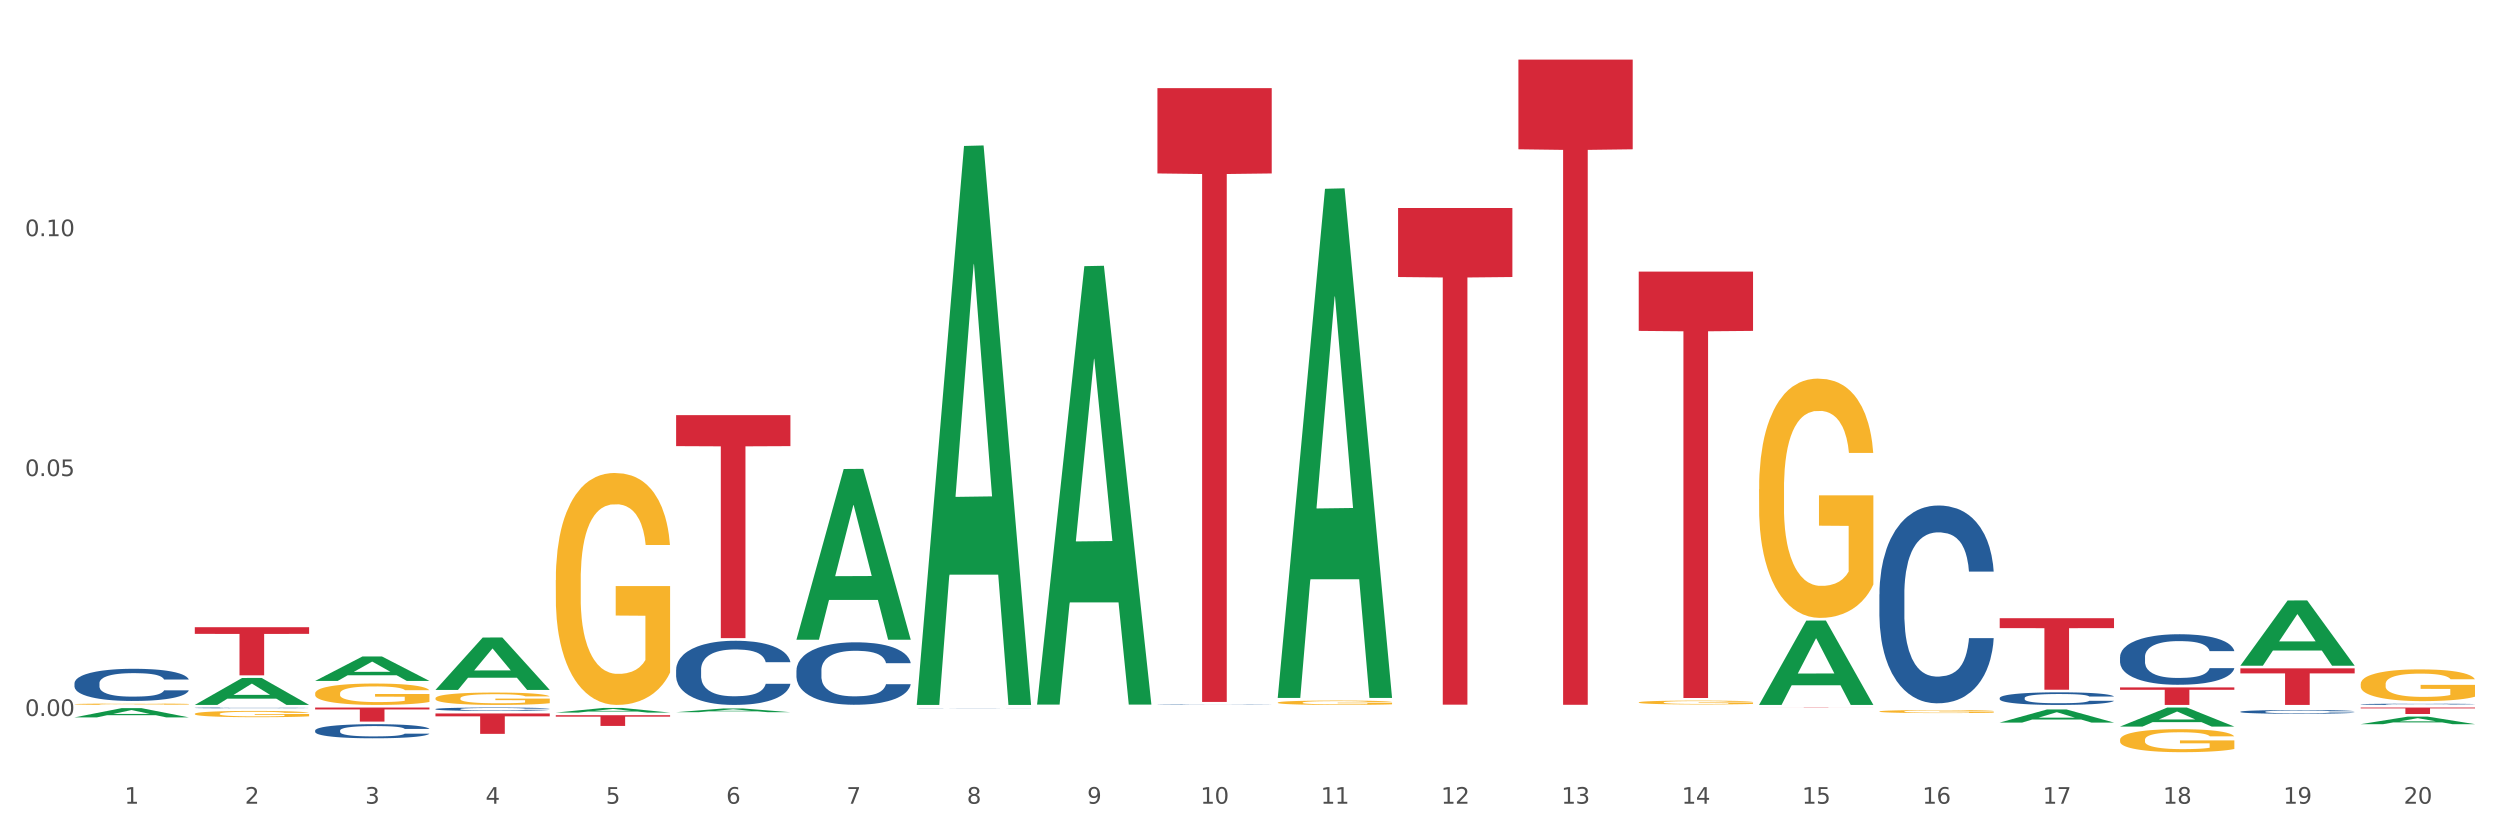 <?xml version="1.0" encoding="utf-8" standalone="no"?>
<!DOCTYPE svg PUBLIC "-//W3C//DTD SVG 1.1//EN"
  "http://www.w3.org/Graphics/SVG/1.1/DTD/svg11.dtd">
<svg xmlns:xlink="http://www.w3.org/1999/xlink" width="1080pt" height="360pt" viewBox="0 0 1080 360" xmlns="http://www.w3.org/2000/svg" version="1.1">
 <rect x="0" y="0" width="1080" height="360" fill="#333333" stroke="none"/>
 <defs>
  <style type="text/css">*{stroke-linejoin: round; stroke-linecap: butt}</style>
 </defs>
 <g id="figure_1">
  <g id="patch_1">
   <path d="M 0 360 
L 1080 360 
L 1080 0 
L 0 0 
z
" style="fill: #ffffff; stroke: #ffffff; stroke-linejoin: miter"/>
  </g>
  <g id="axes_1">
   <g id="matplotlib.axis_1">
    <g id="xtick_1">
     <g id="text_1">
      <!-- 1 -->
      <g style="fill: #4d4d4d" transform="translate(53.812 347.204) scale(0.096 -0.096)">
       <defs>
        <path id="DejaVuSans-31" d="M 794 531 
L 1825 531 
L 1825 4091 
L 703 3866 
L 703 4441 
L 1819 4666 
L 2450 4666 
L 2450 531 
L 3481 531 
L 3481 0 
L 794 0 
L 794 531 
z
" transform="scale(0.016)"/>
       </defs>
       <use xlink:href="#DejaVuSans-31"/>
      </g>
     </g>
    </g>
    <g id="xtick_2">
     <g id="text_2">
      <!-- 2 -->
      <g style="fill: #4d4d4d" transform="translate(105.793 347.204) scale(0.096 -0.096)">
       <defs>
        <path id="DejaVuSans-32" d="M 1228 531 
L 3431 531 
L 3431 0 
L 469 0 
L 469 531 
Q 828 903 1448 1529 
Q 2069 2156 2228 2338 
Q 2531 2678 2651 2914 
Q 2772 3150 2772 3378 
Q 2772 3750 2511 3984 
Q 2250 4219 1831 4219 
Q 1534 4219 1204 4116 
Q 875 4013 500 3803 
L 500 4441 
Q 881 4594 1212 4672 
Q 1544 4750 1819 4750 
Q 2544 4750 2975 4387 
Q 3406 4025 3406 3419 
Q 3406 3131 3298 2873 
Q 3191 2616 2906 2266 
Q 2828 2175 2409 1742 
Q 1991 1309 1228 531 
z
" transform="scale(0.016)"/>
       </defs>
       <use xlink:href="#DejaVuSans-32"/>
      </g>
     </g>
    </g>
    <g id="xtick_3">
     <g id="text_3">
      <!-- 3 -->
      <g style="fill: #4d4d4d" transform="translate(157.774 347.204) scale(0.096 -0.096)">
       <defs>
        <path id="DejaVuSans-33" d="M 2597 2516 
Q 3050 2419 3304 2112 
Q 3559 1806 3559 1356 
Q 3559 666 3084 287 
Q 2609 -91 1734 -91 
Q 1441 -91 1130 -33 
Q 819 25 488 141 
L 488 750 
Q 750 597 1062 519 
Q 1375 441 1716 441 
Q 2309 441 2620 675 
Q 2931 909 2931 1356 
Q 2931 1769 2642 2001 
Q 2353 2234 1838 2234 
L 1294 2234 
L 1294 2753 
L 1863 2753 
Q 2328 2753 2575 2939 
Q 2822 3125 2822 3475 
Q 2822 3834 2567 4026 
Q 2313 4219 1838 4219 
Q 1578 4219 1281 4162 
Q 984 4106 628 3988 
L 628 4550 
Q 988 4650 1302 4700 
Q 1616 4750 1894 4750 
Q 2613 4750 3031 4423 
Q 3450 4097 3450 3541 
Q 3450 3153 3228 2886 
Q 3006 2619 2597 2516 
z
" transform="scale(0.016)"/>
       </defs>
       <use xlink:href="#DejaVuSans-33"/>
      </g>
     </g>
    </g>
    <g id="xtick_4">
     <g id="text_4">
      <!-- 4 -->
      <g style="fill: #4d4d4d" transform="translate(209.756 347.204) scale(0.096 -0.096)">
       <defs>
        <path id="DejaVuSans-34" d="M 2419 4116 
L 825 1625 
L 2419 1625 
L 2419 4116 
z
M 2253 4666 
L 3047 4666 
L 3047 1625 
L 3713 1625 
L 3713 1100 
L 3047 1100 
L 3047 0 
L 2419 0 
L 2419 1100 
L 313 1100 
L 313 1709 
L 2253 4666 
z
" transform="scale(0.016)"/>
       </defs>
       <use xlink:href="#DejaVuSans-34"/>
      </g>
     </g>
    </g>
    <g id="xtick_5">
     <g id="text_5">
      <!-- 5 -->
      <g style="fill: #4d4d4d" transform="translate(261.737 347.204) scale(0.096 -0.096)">
       <defs>
        <path id="DejaVuSans-35" d="M 691 4666 
L 3169 4666 
L 3169 4134 
L 1269 4134 
L 1269 2991 
Q 1406 3038 1543 3061 
Q 1681 3084 1819 3084 
Q 2600 3084 3056 2656 
Q 3513 2228 3513 1497 
Q 3513 744 3044 326 
Q 2575 -91 1722 -91 
Q 1428 -91 1123 -41 
Q 819 9 494 109 
L 494 744 
Q 775 591 1075 516 
Q 1375 441 1709 441 
Q 2250 441 2565 725 
Q 2881 1009 2881 1497 
Q 2881 1984 2565 2268 
Q 2250 2553 1709 2553 
Q 1456 2553 1204 2497 
Q 953 2441 691 2322 
L 691 4666 
z
" transform="scale(0.016)"/>
       </defs>
       <use xlink:href="#DejaVuSans-35"/>
      </g>
     </g>
    </g>
    <g id="xtick_6">
     <g id="text_6">
      <!-- 6 -->
      <g style="fill: #4d4d4d" transform="translate(313.718 347.204) scale(0.096 -0.096)">
       <defs>
        <path id="DejaVuSans-36" d="M 2113 2584 
Q 1688 2584 1439 2293 
Q 1191 2003 1191 1497 
Q 1191 994 1439 701 
Q 1688 409 2113 409 
Q 2538 409 2786 701 
Q 3034 994 3034 1497 
Q 3034 2003 2786 2293 
Q 2538 2584 2113 2584 
z
M 3366 4563 
L 3366 3988 
Q 3128 4100 2886 4159 
Q 2644 4219 2406 4219 
Q 1781 4219 1451 3797 
Q 1122 3375 1075 2522 
Q 1259 2794 1537 2939 
Q 1816 3084 2150 3084 
Q 2853 3084 3261 2657 
Q 3669 2231 3669 1497 
Q 3669 778 3244 343 
Q 2819 -91 2113 -91 
Q 1303 -91 875 529 
Q 447 1150 447 2328 
Q 447 3434 972 4092 
Q 1497 4750 2381 4750 
Q 2619 4750 2861 4703 
Q 3103 4656 3366 4563 
z
" transform="scale(0.016)"/>
       </defs>
       <use xlink:href="#DejaVuSans-36"/>
      </g>
     </g>
    </g>
    <g id="xtick_7">
     <g id="text_7">
      <!-- 7 -->
      <g style="fill: #4d4d4d" transform="translate(365.699 347.204) scale(0.096 -0.096)">
       <defs>
        <path id="DejaVuSans-37" d="M 525 4666 
L 3525 4666 
L 3525 4397 
L 1831 0 
L 1172 0 
L 2766 4134 
L 525 4134 
L 525 4666 
z
" transform="scale(0.016)"/>
       </defs>
       <use xlink:href="#DejaVuSans-37"/>
      </g>
     </g>
    </g>
    <g id="xtick_8">
     <g id="text_8">
      <!-- 8 -->
      <g style="fill: #4d4d4d" transform="translate(417.68 347.204) scale(0.096 -0.096)">
       <defs>
        <path id="DejaVuSans-38" d="M 2034 2216 
Q 1584 2216 1326 1975 
Q 1069 1734 1069 1313 
Q 1069 891 1326 650 
Q 1584 409 2034 409 
Q 2484 409 2743 651 
Q 3003 894 3003 1313 
Q 3003 1734 2745 1975 
Q 2488 2216 2034 2216 
z
M 1403 2484 
Q 997 2584 770 2862 
Q 544 3141 544 3541 
Q 544 4100 942 4425 
Q 1341 4750 2034 4750 
Q 2731 4750 3128 4425 
Q 3525 4100 3525 3541 
Q 3525 3141 3298 2862 
Q 3072 2584 2669 2484 
Q 3125 2378 3379 2068 
Q 3634 1759 3634 1313 
Q 3634 634 3220 271 
Q 2806 -91 2034 -91 
Q 1263 -91 848 271 
Q 434 634 434 1313 
Q 434 1759 690 2068 
Q 947 2378 1403 2484 
z
M 1172 3481 
Q 1172 3119 1398 2916 
Q 1625 2713 2034 2713 
Q 2441 2713 2670 2916 
Q 2900 3119 2900 3481 
Q 2900 3844 2670 4047 
Q 2441 4250 2034 4250 
Q 1625 4250 1398 4047 
Q 1172 3844 1172 3481 
z
" transform="scale(0.016)"/>
       </defs>
       <use xlink:href="#DejaVuSans-38"/>
      </g>
     </g>
    </g>
    <g id="xtick_9">
     <g id="text_9">
      <!-- 9 -->
      <g style="fill: #4d4d4d" transform="translate(469.662 347.204) scale(0.096 -0.096)">
       <defs>
        <path id="DejaVuSans-39" d="M 703 97 
L 703 672 
Q 941 559 1184 500 
Q 1428 441 1663 441 
Q 2288 441 2617 861 
Q 2947 1281 2994 2138 
Q 2813 1869 2534 1725 
Q 2256 1581 1919 1581 
Q 1219 1581 811 2004 
Q 403 2428 403 3163 
Q 403 3881 828 4315 
Q 1253 4750 1959 4750 
Q 2769 4750 3195 4129 
Q 3622 3509 3622 2328 
Q 3622 1225 3098 567 
Q 2575 -91 1691 -91 
Q 1453 -91 1209 -44 
Q 966 3 703 97 
z
M 1959 2075 
Q 2384 2075 2632 2365 
Q 2881 2656 2881 3163 
Q 2881 3666 2632 3958 
Q 2384 4250 1959 4250 
Q 1534 4250 1286 3958 
Q 1038 3666 1038 3163 
Q 1038 2656 1286 2365 
Q 1534 2075 1959 2075 
z
" transform="scale(0.016)"/>
       </defs>
       <use xlink:href="#DejaVuSans-39"/>
      </g>
     </g>
    </g>
    <g id="xtick_10">
     <g id="text_10">
      <!-- 10 -->
      <g style="fill: #4d4d4d" transform="translate(518.589 347.204) scale(0.096 -0.096)">
       <defs>
        <path id="DejaVuSans-30" d="M 2034 4250 
Q 1547 4250 1301 3770 
Q 1056 3291 1056 2328 
Q 1056 1369 1301 889 
Q 1547 409 2034 409 
Q 2525 409 2770 889 
Q 3016 1369 3016 2328 
Q 3016 3291 2770 3770 
Q 2525 4250 2034 4250 
z
M 2034 4750 
Q 2819 4750 3233 4129 
Q 3647 3509 3647 2328 
Q 3647 1150 3233 529 
Q 2819 -91 2034 -91 
Q 1250 -91 836 529 
Q 422 1150 422 2328 
Q 422 3509 836 4129 
Q 1250 4750 2034 4750 
z
" transform="scale(0.016)"/>
       </defs>
       <use xlink:href="#DejaVuSans-31"/>
       <use xlink:href="#DejaVuSans-30" transform="translate(63.623 0)"/>
      </g>
     </g>
    </g>
    <g id="xtick_11">
     <g id="text_11">
      <!-- 11 -->
      <g style="fill: #4d4d4d" transform="translate(570.57 347.204) scale(0.096 -0.096)">
       <use xlink:href="#DejaVuSans-31"/>
       <use xlink:href="#DejaVuSans-31" transform="translate(63.623 0)"/>
      </g>
     </g>
    </g>
    <g id="xtick_12">
     <g id="text_12">
      <!-- 12 -->
      <g style="fill: #4d4d4d" transform="translate(622.551 347.204) scale(0.096 -0.096)">
       <use xlink:href="#DejaVuSans-31"/>
       <use xlink:href="#DejaVuSans-32" transform="translate(63.623 0)"/>
      </g>
     </g>
    </g>
    <g id="xtick_13">
     <g id="text_13">
      <!-- 13 -->
      <g style="fill: #4d4d4d" transform="translate(674.533 347.204) scale(0.096 -0.096)">
       <use xlink:href="#DejaVuSans-31"/>
       <use xlink:href="#DejaVuSans-33" transform="translate(63.623 0)"/>
      </g>
     </g>
    </g>
    <g id="xtick_14">
     <g id="text_14">
      <!-- 14 -->
      <g style="fill: #4d4d4d" transform="translate(726.514 347.204) scale(0.096 -0.096)">
       <use xlink:href="#DejaVuSans-31"/>
       <use xlink:href="#DejaVuSans-34" transform="translate(63.623 0)"/>
      </g>
     </g>
    </g>
    <g id="xtick_15">
     <g id="text_15">
      <!-- 15 -->
      <g style="fill: #4d4d4d" transform="translate(778.495 347.204) scale(0.096 -0.096)">
       <use xlink:href="#DejaVuSans-31"/>
       <use xlink:href="#DejaVuSans-35" transform="translate(63.623 0)"/>
      </g>
     </g>
    </g>
    <g id="xtick_16">
     <g id="text_16">
      <!-- 16 -->
      <g style="fill: #4d4d4d" transform="translate(830.476 347.204) scale(0.096 -0.096)">
       <use xlink:href="#DejaVuSans-31"/>
       <use xlink:href="#DejaVuSans-36" transform="translate(63.623 0)"/>
      </g>
     </g>
    </g>
    <g id="xtick_17">
     <g id="text_17">
      <!-- 17 -->
      <g style="fill: #4d4d4d" transform="translate(882.457 347.204) scale(0.096 -0.096)">
       <use xlink:href="#DejaVuSans-31"/>
       <use xlink:href="#DejaVuSans-37" transform="translate(63.623 0)"/>
      </g>
     </g>
    </g>
    <g id="xtick_18">
     <g id="text_18">
      <!-- 18 -->
      <g style="fill: #4d4d4d" transform="translate(934.439 347.204) scale(0.096 -0.096)">
       <use xlink:href="#DejaVuSans-31"/>
       <use xlink:href="#DejaVuSans-38" transform="translate(63.623 0)"/>
      </g>
     </g>
    </g>
    <g id="xtick_19">
     <g id="text_19">
      <!-- 19 -->
      <g style="fill: #4d4d4d" transform="translate(986.42 347.204) scale(0.096 -0.096)">
       <use xlink:href="#DejaVuSans-31"/>
       <use xlink:href="#DejaVuSans-39" transform="translate(63.623 0)"/>
      </g>
     </g>
    </g>
    <g id="xtick_20">
     <g id="text_20">
      <!-- 20 -->
      <g style="fill: #4d4d4d" transform="translate(1038.401 347.204) scale(0.096 -0.096)">
       <use xlink:href="#DejaVuSans-32"/>
       <use xlink:href="#DejaVuSans-30" transform="translate(63.623 0)"/>
      </g>
     </g>
    </g>
    <g id="xtick_21"/>
    <g id="xtick_22"/>
    <g id="xtick_23"/>
    <g id="xtick_24"/>
    <g id="xtick_25"/>
    <g id="xtick_26"/>
    <g id="xtick_27"/>
    <g id="xtick_28"/>
    <g id="xtick_29"/>
    <g id="xtick_30"/>
    <g id="xtick_31"/>
    <g id="xtick_32"/>
    <g id="xtick_33"/>
    <g id="xtick_34"/>
    <g id="xtick_35"/>
    <g id="xtick_36"/>
    <g id="xtick_37"/>
    <g id="xtick_38"/>
    <g id="xtick_39"/>
   </g>
   <g id="matplotlib.axis_2">
    <g id="ytick_1">
     <g id="text_21">
      <!-- 0.00 -->
      <g style="fill: #4d4d4d" transform="translate(10.8 309.299) scale(0.096 -0.096)">
       <defs>
        <path id="DejaVuSans-2e" d="M 684 794 
L 1344 794 
L 1344 0 
L 684 0 
L 684 794 
z
" transform="scale(0.016)"/>
       </defs>
       <use xlink:href="#DejaVuSans-30"/>
       <use xlink:href="#DejaVuSans-2e" transform="translate(63.623 0)"/>
       <use xlink:href="#DejaVuSans-30" transform="translate(95.41 0)"/>
       <use xlink:href="#DejaVuSans-30" transform="translate(159.033 0)"/>
      </g>
     </g>
    </g>
    <g id="ytick_2">
     <g id="text_22">
      <!-- 0.05 -->
      <g style="fill: #4d4d4d" transform="translate(10.8 205.661) scale(0.096 -0.096)">
       <use xlink:href="#DejaVuSans-30"/>
       <use xlink:href="#DejaVuSans-2e" transform="translate(63.623 0)"/>
       <use xlink:href="#DejaVuSans-30" transform="translate(95.41 0)"/>
       <use xlink:href="#DejaVuSans-35" transform="translate(159.033 0)"/>
      </g>
     </g>
    </g>
    <g id="ytick_3">
     <g id="text_23">
      <!-- 0.10 -->
      <g style="fill: #4d4d4d" transform="translate(10.8 102.024) scale(0.096 -0.096)">
       <use xlink:href="#DejaVuSans-30"/>
       <use xlink:href="#DejaVuSans-2e" transform="translate(63.623 0)"/>
       <use xlink:href="#DejaVuSans-31" transform="translate(95.41 0)"/>
       <use xlink:href="#DejaVuSans-30" transform="translate(159.033 0)"/>
      </g>
     </g>
    </g>
    <g id="ytick_4"/>
    <g id="ytick_5"/>
    <g id="ytick_6"/>
   </g>
   <g id="PolyCollection_1">
    <path d="M 32.175 309.9 
L 32.226 309.896 
L 52.59 305.907 
L 61.041 305.903 
L 81.557 309.907 
L 71.783 309.907 
L 67.353 308.975 
L 46.328 308.975 
L 46.175 308.99 
L 41.899 309.907 
L 32.175 309.907 
L 32.175 309.9 
L 48.975 308.419 
L 64.706 308.415 
L 56.917 306.757 
L 56.815 306.749 
L 56.713 306.761 
L 48.924 308.415 
L 48.975 308.419 
L 32.175 309.9 
z
" clip-path="url(#pdd953d0eb5)" style="fill: #109648"/>
    <path d="M 84.156 304.51 
L 84.207 304.499 
L 104.571 292.885 
L 113.022 292.874 
L 133.538 304.532 
L 123.764 304.532 
L 119.335 301.817 
L 98.309 301.817 
L 98.156 301.861 
L 93.88 304.532 
L 84.156 304.532 
L 84.156 304.51 
L 100.956 300.197 
L 116.687 300.186 
L 108.898 295.359 
L 108.796 295.337 
L 108.695 295.37 
L 100.905 300.186 
L 100.956 300.197 
L 84.156 304.51 
z
" clip-path="url(#pdd953d0eb5)" style="fill: #109648"/>
    <path d="M 136.137 294.148 
L 136.188 294.139 
L 156.552 283.605 
L 165.003 283.595 
L 185.52 294.168 
L 175.745 294.168 
L 171.316 291.706 
L 150.29 291.706 
L 150.137 291.746 
L 145.861 294.168 
L 136.137 294.168 
L 136.137 294.148 
L 152.938 290.237 
L 168.669 290.227 
L 160.879 285.848 
L 160.778 285.828 
L 160.676 285.858 
L 152.887 290.227 
L 152.938 290.237 
L 136.137 294.148 
z
" clip-path="url(#pdd953d0eb5)" style="fill: #109648"/>
    <path d="M 1019.818 304.242 
L 1019.876 304.241 
L 1019.876 304.228 
L 1020.051 304.21 
L 1020.693 304.176 
L 1021.511 304.15 
L 1022.912 304.121 
L 1023.67 304.108 
L 1024.663 304.094 
L 1026.706 304.072 
L 1029.041 304.052 
L 1030.675 304.042 
L 1031.901 304.035 
L 1034.644 304.023 
L 1036.22 304.018 
L 1037.855 304.013 
L 1039.256 304.011 
L 1041.59 304.007 
L 1043.458 304.006 
L 1045.618 304.005 
L 1047.427 304.006 
L 1049.821 304.008 
L 1053.323 304.013 
L 1054.666 304.017 
L 1056.475 304.023 
L 1058.343 304.03 
L 1059.861 304.038 
L 1061.612 304.049 
L 1063.421 304.063 
L 1065.172 304.082 
L 1066.398 304.099 
L 1067.39 304.116 
L 1068.266 304.138 
L 1068.908 304.162 
L 1069.2 304.181 
L 1058.518 304.181 
L 1058.226 304.163 
L 1057.642 304.144 
L 1057.059 304.131 
L 1056.417 304.121 
L 1055.424 304.109 
L 1054.549 304.101 
L 1053.09 304.092 
L 1051.747 304.086 
L 1050.638 304.083 
L 1049.295 304.08 
L 1046.435 304.077 
L 1044.392 304.077 
L 1043.108 304.078 
L 1041.532 304.08 
L 1040.189 304.084 
L 1038.613 304.089 
L 1037.388 304.096 
L 1036.162 304.104 
L 1035.461 304.11 
L 1034.411 304.12 
L 1033.71 304.129 
L 1032.776 304.144 
L 1032.251 304.154 
L 1031.317 304.182 
L 1030.908 304.202 
L 1030.733 304.216 
L 1030.617 304.231 
L 1030.617 304.306 
L 1030.967 304.34 
L 1031.259 304.354 
L 1031.726 304.371 
L 1032.601 304.392 
L 1033.885 304.413 
L 1035.228 304.428 
L 1036.337 304.437 
L 1037.388 304.443 
L 1038.438 304.449 
L 1039.722 304.454 
L 1040.773 304.456 
L 1042.349 304.459 
L 1044.217 304.461 
L 1045.676 304.461 
L 1048.653 304.458 
L 1049.996 304.456 
L 1051.28 304.453 
L 1052.681 304.447 
L 1053.79 304.441 
L 1054.432 304.437 
L 1055.483 304.428 
L 1056.3 304.418 
L 1057 304.407 
L 1057.467 304.398 
L 1057.993 304.383 
L 1058.401 304.367 
L 1058.518 304.358 
L 1069.2 304.358 
L 1068.967 304.376 
L 1068.558 304.392 
L 1067.741 304.415 
L 1067.099 304.428 
L 1066.106 304.444 
L 1065.056 304.457 
L 1063.596 304.472 
L 1062.254 304.483 
L 1060.853 304.493 
L 1059.335 304.502 
L 1056.592 304.514 
L 1055.599 304.517 
L 1053.498 304.523 
L 1051.864 304.526 
L 1049.47 304.529 
L 1047.019 304.531 
L 1044.451 304.532 
L 1042.174 304.531 
L 1039.664 304.528 
L 1038.088 304.525 
L 1036.337 304.521 
L 1034.294 304.514 
L 1032.368 304.506 
L 1030.558 304.496 
L 1028.865 304.485 
L 1027.289 304.473 
L 1025.246 304.452 
L 1023.729 304.432 
L 1022.62 304.413 
L 1021.861 304.397 
L 1021.102 304.377 
L 1020.693 304.363 
L 1020.051 304.329 
L 1019.818 304.298 
L 1019.818 304.242 
z
" clip-path="url(#pdd953d0eb5)" style="fill: #255c99"/>
    <path d="M 551.987 301.107 
L 552.038 300.901 
L 572.402 81.557 
L 580.853 81.35 
L 601.369 301.521 
L 591.595 301.521 
L 587.165 250.251 
L 566.14 250.251 
L 565.987 251.078 
L 561.711 301.521 
L 551.987 301.521 
L 551.987 301.107 
L 568.787 219.655 
L 584.518 219.448 
L 576.729 128.279 
L 576.627 127.865 
L 576.525 128.485 
L 568.736 219.448 
L 568.787 219.655 
L 551.987 301.107 
z
" clip-path="url(#pdd953d0eb5)" style="fill: #109648"/>
    <path d="M 759.912 304.463 
L 759.963 304.429 
L 780.327 268.09 
L 788.777 268.056 
L 809.294 304.532 
L 799.519 304.532 
L 795.09 296.038 
L 774.065 296.038 
L 773.912 296.175 
L 769.636 304.532 
L 759.912 304.532 
L 759.912 304.463 
L 776.712 290.969 
L 792.443 290.935 
L 784.654 275.83 
L 784.552 275.762 
L 784.45 275.865 
L 776.661 290.935 
L 776.712 290.969 
L 759.912 304.463 
z
" clip-path="url(#pdd953d0eb5)" style="fill: #109648"/>
    <path d="M 188.119 301.653 
L 188.177 301.648 
L 188.177 301.472 
L 188.294 301.32 
L 188.877 300.954 
L 189.751 300.651 
L 190.392 300.49 
L 191.034 300.358 
L 191.792 300.226 
L 192.725 300.089 
L 194.415 299.888 
L 195.465 299.786 
L 196.747 299.678 
L 199.079 299.522 
L 200.77 299.434 
L 202.519 299.36 
L 205.376 299.272 
L 207.242 299.233 
L 209.224 299.204 
L 211.614 299.184 
L 213.422 299.18 
L 217.386 299.194 
L 220.768 299.238 
L 222.4 299.272 
L 224.499 299.331 
L 225.607 299.37 
L 227.414 299.448 
L 229.28 299.551 
L 230.563 299.639 
L 232.487 299.805 
L 233.944 299.971 
L 235.285 300.177 
L 235.985 300.318 
L 236.51 300.45 
L 236.976 300.602 
L 237.442 300.841 
L 226.948 300.841 
L 226.54 300.67 
L 225.899 300.509 
L 224.966 300.353 
L 224.149 300.255 
L 222.75 300.133 
L 221.468 300.055 
L 220.127 299.996 
L 218.494 299.947 
L 217.212 299.923 
L 215.404 299.903 
L 211.848 299.908 
L 209.457 299.947 
L 207.825 299.996 
L 206.775 300.04 
L 205.843 300.089 
L 204.793 300.157 
L 203.569 300.26 
L 202.694 300.353 
L 201.82 300.47 
L 201.12 300.587 
L 200.479 300.724 
L 199.954 300.871 
L 199.546 301.022 
L 199.196 301.208 
L 198.905 301.516 
L 198.905 302.186 
L 199.021 302.337 
L 199.313 302.538 
L 199.662 302.689 
L 200.246 302.87 
L 200.77 302.992 
L 201.761 303.168 
L 202.869 303.315 
L 203.744 303.408 
L 204.618 303.486 
L 206.134 303.593 
L 207.825 303.681 
L 209.282 303.735 
L 211.265 303.784 
L 212.606 303.804 
L 213.772 303.813 
L 216.628 303.813 
L 218.669 303.799 
L 220.943 303.764 
L 222.692 303.72 
L 224.149 303.667 
L 225.782 303.579 
L 226.831 303.496 
L 226.831 302.474 
L 214.005 302.469 
L 214.005 301.79 
L 237.501 301.79 
L 237.501 303.784 
L 236.51 303.887 
L 235.402 303.98 
L 234.236 304.063 
L 232.487 304.165 
L 230.388 304.263 
L 228.522 304.331 
L 226.54 304.39 
L 224.208 304.444 
L 221.176 304.493 
L 219.31 304.512 
L 216.978 304.527 
L 214.238 304.532 
L 211.848 304.522 
L 209.516 304.498 
L 207.067 304.454 
L 204.676 304.39 
L 202.869 304.327 
L 201.062 304.248 
L 199.138 304.146 
L 197.622 304.048 
L 196.456 303.96 
L 195.173 303.848 
L 193.774 303.701 
L 192.725 303.569 
L 191.792 303.432 
L 190.801 303.256 
L 190.101 303.105 
L 189.401 302.914 
L 188.993 302.772 
L 188.527 302.552 
L 188.177 302.244 
L 188.119 301.653 
z
" clip-path="url(#pdd953d0eb5)" style="fill: #f7b32b"/>
    <path d="M 136.137 299.56 
L 136.196 299.551 
L 136.196 299.247 
L 136.312 298.985 
L 136.895 298.352 
L 137.77 297.829 
L 138.411 297.55 
L 139.053 297.322 
L 139.81 297.094 
L 140.743 296.858 
L 142.434 296.512 
L 143.484 296.335 
L 144.766 296.149 
L 147.098 295.879 
L 148.789 295.727 
L 150.538 295.6 
L 153.395 295.448 
L 155.261 295.381 
L 157.243 295.33 
L 159.633 295.296 
L 161.441 295.288 
L 165.405 295.313 
L 168.787 295.389 
L 170.419 295.448 
L 172.518 295.55 
L 173.626 295.617 
L 175.433 295.752 
L 177.299 295.929 
L 178.582 296.081 
L 180.506 296.368 
L 181.963 296.655 
L 183.304 297.01 
L 184.004 297.255 
L 184.528 297.483 
L 184.995 297.744 
L 185.461 298.158 
L 174.967 298.158 
L 174.559 297.863 
L 173.917 297.584 
L 172.985 297.314 
L 172.168 297.145 
L 170.769 296.934 
L 169.486 296.799 
L 168.145 296.698 
L 166.513 296.613 
L 165.23 296.571 
L 163.423 296.537 
L 159.866 296.546 
L 157.476 296.613 
L 155.844 296.698 
L 154.794 296.774 
L 153.861 296.858 
L 152.812 296.976 
L 151.588 297.154 
L 150.713 297.314 
L 149.838 297.517 
L 149.139 297.719 
L 148.498 297.956 
L 147.973 298.209 
L 147.565 298.471 
L 147.215 298.791 
L 146.923 299.323 
L 146.923 300.48 
L 147.04 300.741 
L 147.331 301.088 
L 147.681 301.349 
L 148.264 301.662 
L 148.789 301.873 
L 149.78 302.177 
L 150.888 302.43 
L 151.762 302.59 
L 152.637 302.725 
L 154.153 302.911 
L 155.844 303.063 
L 157.301 303.156 
L 159.283 303.24 
L 160.624 303.274 
L 161.79 303.291 
L 164.647 303.291 
L 166.688 303.266 
L 168.962 303.207 
L 170.711 303.131 
L 172.168 303.038 
L 173.801 302.886 
L 174.85 302.742 
L 174.85 300.978 
L 162.024 300.969 
L 162.024 299.796 
L 185.52 299.796 
L 185.52 303.24 
L 184.528 303.418 
L 183.421 303.578 
L 182.255 303.721 
L 180.506 303.899 
L 178.407 304.068 
L 176.541 304.186 
L 174.559 304.287 
L 172.227 304.38 
L 169.195 304.464 
L 167.329 304.498 
L 164.997 304.523 
L 162.257 304.532 
L 159.866 304.515 
L 157.534 304.473 
L 155.086 304.397 
L 152.695 304.287 
L 150.888 304.177 
L 149.081 304.042 
L 147.157 303.865 
L 145.641 303.696 
L 144.475 303.544 
L 143.192 303.35 
L 141.793 303.097 
L 140.743 302.869 
L 139.81 302.632 
L 138.819 302.329 
L 138.12 302.067 
L 137.42 301.738 
L 137.012 301.493 
L 136.546 301.113 
L 136.196 300.581 
L 136.137 299.56 
z
" clip-path="url(#pdd953d0eb5)" style="fill: #f7b32b"/>
    <path d="M 448.025 304.037 
L 448.076 303.859 
L 468.439 114.983 
L 476.89 114.805 
L 497.407 304.393 
L 487.632 304.393 
L 483.203 260.244 
L 462.177 260.244 
L 462.025 260.957 
L 457.748 304.393 
L 448.025 304.393 
L 448.025 304.037 
L 464.825 233.898 
L 480.556 233.72 
L 472.767 155.214 
L 472.665 154.858 
L 472.563 155.392 
L 464.774 233.72 
L 464.825 233.898 
L 448.025 304.037 
z
" clip-path="url(#pdd953d0eb5)" style="fill: #109648"/>
    <path d="M 84.156 308.372 
L 84.215 308.369 
L 84.215 308.28 
L 84.331 308.203 
L 84.914 308.017 
L 85.789 307.863 
L 86.43 307.782 
L 87.071 307.715 
L 87.829 307.648 
L 88.762 307.578 
L 90.453 307.477 
L 91.502 307.425 
L 92.785 307.37 
L 95.117 307.291 
L 96.808 307.246 
L 98.557 307.209 
L 101.414 307.164 
L 103.279 307.144 
L 105.262 307.13 
L 107.652 307.12 
L 109.459 307.117 
L 113.424 307.125 
L 116.806 307.147 
L 118.438 307.164 
L 120.537 307.194 
L 121.645 307.214 
L 123.452 307.254 
L 125.318 307.306 
L 126.6 307.35 
L 128.524 307.435 
L 129.982 307.519 
L 131.323 307.623 
L 132.022 307.695 
L 132.547 307.762 
L 133.014 307.839 
L 133.48 307.96 
L 122.986 307.96 
L 122.577 307.873 
L 121.936 307.792 
L 121.003 307.712 
L 120.187 307.663 
L 118.788 307.601 
L 117.505 307.561 
L 116.164 307.531 
L 114.532 307.506 
L 113.249 307.494 
L 111.442 307.484 
L 107.885 307.487 
L 105.495 307.506 
L 103.862 307.531 
L 102.813 307.554 
L 101.88 307.578 
L 100.831 307.613 
L 99.606 307.665 
L 98.732 307.712 
L 97.857 307.772 
L 97.158 307.831 
L 96.516 307.901 
L 95.992 307.975 
L 95.583 308.052 
L 95.234 308.146 
L 94.942 308.302 
L 94.942 308.642 
L 95.059 308.719 
L 95.35 308.821 
L 95.7 308.897 
L 96.283 308.989 
L 96.808 309.051 
L 97.799 309.14 
L 98.907 309.215 
L 99.781 309.262 
L 100.656 309.302 
L 102.172 309.356 
L 103.862 309.401 
L 105.32 309.428 
L 107.302 309.453 
L 108.643 309.463 
L 109.809 309.468 
L 112.666 309.468 
L 114.707 309.46 
L 116.98 309.443 
L 118.73 309.421 
L 120.187 309.393 
L 121.82 309.349 
L 122.869 309.307 
L 122.869 308.788 
L 110.042 308.786 
L 110.042 308.441 
L 133.538 308.441 
L 133.538 309.453 
L 132.547 309.505 
L 131.439 309.552 
L 130.273 309.594 
L 128.524 309.646 
L 126.425 309.696 
L 124.56 309.731 
L 122.577 309.76 
L 120.245 309.788 
L 117.214 309.812 
L 115.348 309.822 
L 113.016 309.83 
L 110.276 309.832 
L 107.885 309.827 
L 105.553 309.815 
L 103.104 309.793 
L 100.714 309.76 
L 98.907 309.728 
L 97.099 309.688 
L 95.175 309.636 
L 93.659 309.587 
L 92.493 309.542 
L 91.211 309.485 
L 89.812 309.411 
L 88.762 309.344 
L 87.829 309.274 
L 86.838 309.185 
L 86.138 309.108 
L 85.439 309.012 
L 85.031 308.94 
L 84.564 308.828 
L 84.215 308.672 
L 84.156 308.372 
z
" clip-path="url(#pdd953d0eb5)" style="fill: #f7b32b"/>
    <path d="M 759.912 211.327 
L 759.97 211.233 
L 759.97 207.834 
L 760.087 204.907 
L 760.67 197.827 
L 761.544 191.973 
L 762.186 188.857 
L 762.827 186.308 
L 763.585 183.759 
L 764.518 181.116 
L 766.209 177.245 
L 767.258 175.262 
L 768.541 173.185 
L 770.873 170.164 
L 772.563 168.464 
L 774.313 167.048 
L 777.169 165.349 
L 779.035 164.594 
L 781.017 164.027 
L 783.408 163.649 
L 785.215 163.555 
L 789.18 163.838 
L 792.561 164.688 
L 794.194 165.349 
L 796.293 166.482 
L 797.4 167.237 
L 799.208 168.748 
L 801.073 170.73 
L 802.356 172.43 
L 804.28 175.64 
L 805.738 178.85 
L 807.078 182.815 
L 807.778 185.553 
L 808.303 188.102 
L 808.769 191.029 
L 809.236 195.655 
L 798.741 195.655 
L 798.333 192.351 
L 797.692 189.235 
L 796.759 186.214 
L 795.943 184.326 
L 794.543 181.965 
L 793.261 180.455 
L 791.92 179.322 
L 790.287 178.378 
L 789.005 177.906 
L 787.197 177.528 
L 783.641 177.622 
L 781.251 178.378 
L 779.618 179.322 
L 778.569 180.172 
L 777.636 181.116 
L 776.586 182.437 
L 775.362 184.42 
L 774.487 186.214 
L 773.613 188.48 
L 772.913 190.746 
L 772.272 193.389 
L 771.747 196.222 
L 771.339 199.148 
L 770.989 202.736 
L 770.698 208.684 
L 770.698 221.618 
L 770.814 224.545 
L 771.106 228.416 
L 771.456 231.343 
L 772.039 234.836 
L 772.563 237.196 
L 773.555 240.595 
L 774.662 243.428 
L 775.537 245.221 
L 776.411 246.732 
L 777.927 248.809 
L 779.618 250.508 
L 781.076 251.547 
L 783.058 252.491 
L 784.399 252.869 
L 785.565 253.058 
L 788.422 253.058 
L 790.462 252.774 
L 792.736 252.113 
L 794.485 251.264 
L 795.943 250.225 
L 797.575 248.526 
L 798.625 246.921 
L 798.625 227.189 
L 785.798 227.094 
L 785.798 213.971 
L 809.294 213.971 
L 809.294 252.491 
L 808.303 254.474 
L 807.195 256.268 
L 806.029 257.873 
L 804.28 259.855 
L 802.181 261.743 
L 800.315 263.065 
L 798.333 264.198 
L 796.001 265.237 
L 792.969 266.181 
L 791.104 266.559 
L 788.772 266.842 
L 786.031 266.936 
L 783.641 266.747 
L 781.309 266.275 
L 778.86 265.426 
L 776.47 264.198 
L 774.662 262.971 
L 772.855 261.46 
L 770.931 259.478 
L 769.415 257.589 
L 768.249 255.89 
L 766.966 253.718 
L 765.567 250.886 
L 764.518 248.337 
L 763.585 245.693 
L 762.594 242.295 
L 761.894 239.368 
L 761.194 235.686 
L 760.786 232.948 
L 760.32 228.699 
L 759.97 222.751 
L 759.912 211.327 
z
" clip-path="url(#pdd953d0eb5)" style="fill: #f7b32b"/>
    <path d="M 707.931 303.429 
L 707.989 303.427 
L 707.989 303.373 
L 708.106 303.326 
L 708.689 303.212 
L 709.563 303.117 
L 710.204 303.067 
L 710.846 303.026 
L 711.604 302.985 
L 712.537 302.943 
L 714.227 302.88 
L 715.277 302.848 
L 716.559 302.815 
L 718.891 302.766 
L 720.582 302.739 
L 722.331 302.716 
L 725.188 302.689 
L 727.054 302.677 
L 729.036 302.668 
L 731.427 302.662 
L 733.234 302.66 
L 737.198 302.665 
L 740.58 302.678 
L 742.212 302.689 
L 744.311 302.707 
L 745.419 302.719 
L 747.226 302.744 
L 749.092 302.776 
L 750.375 302.803 
L 752.299 302.855 
L 753.756 302.906 
L 755.097 302.97 
L 755.797 303.014 
L 756.322 303.055 
L 756.788 303.102 
L 757.254 303.177 
L 746.76 303.177 
L 746.352 303.124 
L 745.711 303.073 
L 744.778 303.025 
L 743.962 302.994 
L 742.562 302.956 
L 741.28 302.932 
L 739.939 302.914 
L 738.306 302.899 
L 737.024 302.891 
L 735.216 302.885 
L 731.66 302.886 
L 729.269 302.899 
L 727.637 302.914 
L 726.587 302.928 
L 725.655 302.943 
L 724.605 302.964 
L 723.381 302.996 
L 722.506 303.025 
L 721.632 303.061 
L 720.932 303.098 
L 720.291 303.14 
L 719.766 303.186 
L 719.358 303.233 
L 719.008 303.291 
L 718.717 303.386 
L 718.717 303.595 
L 718.833 303.642 
L 719.125 303.704 
L 719.475 303.751 
L 720.058 303.807 
L 720.582 303.845 
L 721.573 303.9 
L 722.681 303.946 
L 723.556 303.975 
L 724.43 303.999 
L 725.946 304.032 
L 727.637 304.06 
L 729.094 304.076 
L 731.077 304.092 
L 732.418 304.098 
L 733.584 304.101 
L 736.441 304.101 
L 738.481 304.096 
L 740.755 304.085 
L 742.504 304.072 
L 743.962 304.055 
L 745.594 304.028 
L 746.643 304.002 
L 746.643 303.684 
L 733.817 303.683 
L 733.817 303.472 
L 757.313 303.472 
L 757.313 304.092 
L 756.322 304.123 
L 755.214 304.152 
L 754.048 304.178 
L 752.299 304.21 
L 750.2 304.24 
L 748.334 304.262 
L 746.352 304.28 
L 744.02 304.297 
L 740.988 304.312 
L 739.122 304.318 
L 736.79 304.323 
L 734.05 304.324 
L 731.66 304.321 
L 729.328 304.313 
L 726.879 304.3 
L 724.489 304.28 
L 722.681 304.26 
L 720.874 304.236 
L 718.95 304.204 
L 717.434 304.174 
L 716.268 304.146 
L 714.985 304.111 
L 713.586 304.066 
L 712.537 304.025 
L 711.604 303.982 
L 710.613 303.927 
L 709.913 303.88 
L 709.213 303.821 
L 708.805 303.777 
L 708.339 303.709 
L 707.989 303.613 
L 707.931 303.429 
z
" clip-path="url(#pdd953d0eb5)" style="fill: #f7b32b"/>
    <path d="M 1019.818 312.835 
L 1019.869 312.832 
L 1040.233 309.566 
L 1048.684 309.563 
L 1069.2 312.841 
L 1059.425 312.841 
L 1054.996 312.078 
L 1033.971 312.078 
L 1033.818 312.09 
L 1029.542 312.841 
L 1019.818 312.841 
L 1019.818 312.835 
L 1036.618 311.622 
L 1052.349 311.619 
L 1044.56 310.262 
L 1044.458 310.256 
L 1044.356 310.265 
L 1036.567 311.619 
L 1036.618 311.622 
L 1019.818 312.835 
z
" clip-path="url(#pdd953d0eb5)" style="fill: #109648"/>
    <path d="M 967.837 287.535 
L 967.888 287.508 
L 988.251 259.396 
L 996.702 259.37 
L 1017.219 287.588 
L 1007.444 287.588 
L 1003.015 281.017 
L 981.989 281.017 
L 981.837 281.123 
L 977.56 287.588 
L 967.837 287.588 
L 967.837 287.535 
L 984.637 277.095 
L 1000.368 277.069 
L 992.579 265.384 
L 992.477 265.331 
L 992.375 265.411 
L 984.586 277.069 
L 984.637 277.095 
L 967.837 287.535 
z
" clip-path="url(#pdd953d0eb5)" style="fill: #109648"/>
    <path d="M 915.855 313.868 
L 915.906 313.86 
L 936.27 305.659 
L 944.721 305.651 
L 965.238 313.883 
L 955.463 313.883 
L 951.034 311.966 
L 930.008 311.966 
L 929.856 311.997 
L 925.579 313.883 
L 915.855 313.883 
L 915.855 313.868 
L 932.656 310.822 
L 948.387 310.815 
L 940.597 307.406 
L 940.496 307.391 
L 940.394 307.414 
L 932.605 310.815 
L 932.656 310.822 
L 915.855 313.868 
z
" clip-path="url(#pdd953d0eb5)" style="fill: #109648"/>
    <path d="M 863.874 312.14 
L 863.925 312.135 
L 884.289 306.493 
L 892.74 306.487 
L 913.256 312.151 
L 903.482 312.151 
L 899.053 310.832 
L 878.027 310.832 
L 877.874 310.853 
L 873.598 312.151 
L 863.874 312.151 
L 863.874 312.14 
L 880.674 310.045 
L 896.405 310.039 
L 888.616 307.694 
L 888.514 307.684 
L 888.413 307.7 
L 880.623 310.039 
L 880.674 310.045 
L 863.874 312.14 
z
" clip-path="url(#pdd953d0eb5)" style="fill: #109648"/>
    <path d="M 551.987 303.515 
L 552.045 303.513 
L 552.045 303.451 
L 552.162 303.397 
L 552.745 303.268 
L 553.619 303.16 
L 554.261 303.103 
L 554.902 303.057 
L 555.66 303.01 
L 556.593 302.962 
L 558.284 302.891 
L 559.333 302.855 
L 560.616 302.817 
L 562.948 302.761 
L 564.639 302.73 
L 566.388 302.704 
L 569.245 302.673 
L 571.11 302.66 
L 573.093 302.649 
L 575.483 302.642 
L 577.29 302.641 
L 581.255 302.646 
L 584.636 302.661 
L 586.269 302.673 
L 588.368 302.694 
L 589.475 302.708 
L 591.283 302.736 
L 593.149 302.772 
L 594.431 302.803 
L 596.355 302.862 
L 597.813 302.92 
L 599.154 302.993 
L 599.853 303.043 
L 600.378 303.09 
L 600.844 303.143 
L 601.311 303.228 
L 590.816 303.228 
L 590.408 303.167 
L 589.767 303.11 
L 588.834 303.055 
L 588.018 303.021 
L 586.619 302.977 
L 585.336 302.95 
L 583.995 302.929 
L 582.363 302.912 
L 581.08 302.903 
L 579.273 302.896 
L 575.716 302.898 
L 573.326 302.912 
L 571.693 302.929 
L 570.644 302.945 
L 569.711 302.962 
L 568.662 302.986 
L 567.437 303.022 
L 566.563 303.055 
L 565.688 303.097 
L 564.988 303.138 
L 564.347 303.186 
L 563.822 303.238 
L 563.414 303.292 
L 563.064 303.357 
L 562.773 303.466 
L 562.773 303.703 
L 562.89 303.756 
L 563.181 303.827 
L 563.531 303.881 
L 564.114 303.945 
L 564.639 303.988 
L 565.63 304.05 
L 566.738 304.102 
L 567.612 304.135 
L 568.487 304.162 
L 570.002 304.2 
L 571.693 304.231 
L 573.151 304.25 
L 575.133 304.268 
L 576.474 304.275 
L 577.64 304.278 
L 580.497 304.278 
L 582.537 304.273 
L 584.811 304.261 
L 586.56 304.245 
L 588.018 304.226 
L 589.65 304.195 
L 590.7 304.166 
L 590.7 303.805 
L 577.873 303.803 
L 577.873 303.563 
L 601.369 303.563 
L 601.369 304.268 
L 600.378 304.304 
L 599.27 304.337 
L 598.104 304.366 
L 596.355 304.402 
L 594.256 304.437 
L 592.391 304.461 
L 590.408 304.482 
L 588.076 304.501 
L 585.044 304.518 
L 583.179 304.525 
L 580.847 304.53 
L 578.107 304.532 
L 575.716 304.528 
L 573.384 304.52 
L 570.935 304.504 
L 568.545 304.482 
L 566.738 304.459 
L 564.93 304.432 
L 563.006 304.395 
L 561.49 304.361 
L 560.324 304.33 
L 559.042 304.29 
L 557.642 304.238 
L 556.593 304.192 
L 555.66 304.143 
L 554.669 304.081 
L 553.969 304.028 
L 553.27 303.96 
L 552.862 303.91 
L 552.395 303.832 
L 552.045 303.724 
L 551.987 303.515 
z
" clip-path="url(#pdd953d0eb5)" style="fill: #f7b32b"/>
    <path d="M 240.1 250.63 
L 240.158 250.539 
L 240.158 247.244 
L 240.275 244.407 
L 240.858 237.544 
L 241.732 231.87 
L 242.374 228.85 
L 243.015 226.379 
L 243.773 223.908 
L 244.706 221.346 
L 246.396 217.594 
L 247.446 215.672 
L 248.729 213.659 
L 251.061 210.73 
L 252.751 209.083 
L 254.501 207.71 
L 257.357 206.063 
L 259.223 205.331 
L 261.205 204.782 
L 263.596 204.416 
L 265.403 204.324 
L 269.368 204.599 
L 272.749 205.423 
L 274.382 206.063 
L 276.481 207.161 
L 277.588 207.893 
L 279.396 209.358 
L 281.261 211.279 
L 282.544 212.927 
L 284.468 216.038 
L 285.926 219.15 
L 287.266 222.993 
L 287.966 225.647 
L 288.491 228.118 
L 288.957 230.955 
L 289.424 235.439 
L 278.929 235.439 
L 278.521 232.236 
L 277.88 229.216 
L 276.947 226.288 
L 276.131 224.457 
L 274.731 222.17 
L 273.449 220.705 
L 272.108 219.607 
L 270.475 218.692 
L 269.193 218.234 
L 267.385 217.868 
L 263.829 217.96 
L 261.438 218.692 
L 259.806 219.607 
L 258.757 220.431 
L 257.824 221.346 
L 256.774 222.627 
L 255.55 224.549 
L 254.675 226.288 
L 253.801 228.484 
L 253.101 230.68 
L 252.46 233.243 
L 251.935 235.988 
L 251.527 238.825 
L 251.177 242.303 
L 250.886 248.068 
L 250.886 260.605 
L 251.002 263.442 
L 251.294 267.194 
L 251.644 270.031 
L 252.227 273.417 
L 252.751 275.705 
L 253.743 279 
L 254.85 281.745 
L 255.725 283.484 
L 256.599 284.948 
L 258.115 286.961 
L 259.806 288.609 
L 261.264 289.615 
L 263.246 290.53 
L 264.587 290.896 
L 265.753 291.079 
L 268.61 291.079 
L 270.65 290.805 
L 272.924 290.164 
L 274.673 289.341 
L 276.131 288.334 
L 277.763 286.687 
L 278.813 285.131 
L 278.813 266.005 
L 265.986 265.913 
L 265.986 253.193 
L 289.482 253.193 
L 289.482 290.53 
L 288.491 292.452 
L 287.383 294.191 
L 286.217 295.747 
L 284.468 297.668 
L 282.369 299.499 
L 280.503 300.78 
L 278.521 301.878 
L 276.189 302.885 
L 273.157 303.8 
L 271.292 304.166 
L 268.96 304.44 
L 266.219 304.532 
L 263.829 304.349 
L 261.497 303.891 
L 259.048 303.068 
L 256.658 301.878 
L 254.85 300.688 
L 253.043 299.224 
L 251.119 297.302 
L 249.603 295.472 
L 248.437 293.825 
L 247.154 291.72 
L 245.755 288.975 
L 244.706 286.504 
L 243.773 283.941 
L 242.782 280.647 
L 242.082 277.81 
L 241.382 274.241 
L 240.974 271.587 
L 240.508 267.469 
L 240.158 261.703 
L 240.1 250.63 
z
" clip-path="url(#pdd953d0eb5)" style="fill: #f7b32b"/>
    <path d="M 32.175 304.212 
L 32.233 304.211 
L 32.233 304.192 
L 32.35 304.175 
L 32.933 304.134 
L 33.807 304.101 
L 34.449 304.083 
L 35.09 304.068 
L 35.848 304.053 
L 36.781 304.038 
L 38.472 304.016 
L 39.521 304.005 
L 40.804 303.993 
L 43.136 303.975 
L 44.827 303.965 
L 46.576 303.957 
L 49.433 303.947 
L 51.298 303.943 
L 53.28 303.94 
L 55.671 303.938 
L 57.478 303.937 
L 61.443 303.939 
L 64.824 303.944 
L 66.457 303.947 
L 68.556 303.954 
L 69.663 303.958 
L 71.471 303.967 
L 73.337 303.978 
L 74.619 303.988 
L 76.543 304.007 
L 78.001 304.025 
L 79.342 304.048 
L 80.041 304.064 
L 80.566 304.078 
L 81.032 304.095 
L 81.499 304.122 
L 71.004 304.122 
L 70.596 304.103 
L 69.955 304.085 
L 69.022 304.068 
L 68.206 304.057 
L 66.807 304.043 
L 65.524 304.034 
L 64.183 304.028 
L 62.551 304.022 
L 61.268 304.02 
L 59.461 304.018 
L 55.904 304.018 
L 53.514 304.022 
L 51.881 304.028 
L 50.832 304.033 
L 49.899 304.038 
L 48.849 304.046 
L 47.625 304.057 
L 46.751 304.068 
L 45.876 304.081 
L 45.176 304.094 
L 44.535 304.109 
L 44.01 304.125 
L 43.602 304.142 
L 43.252 304.163 
L 42.961 304.197 
L 42.961 304.271 
L 43.078 304.288 
L 43.369 304.31 
L 43.719 304.327 
L 44.302 304.347 
L 44.827 304.361 
L 45.818 304.38 
L 46.926 304.397 
L 47.8 304.407 
L 48.675 304.416 
L 50.19 304.428 
L 51.881 304.437 
L 53.339 304.443 
L 55.321 304.449 
L 56.662 304.451 
L 57.828 304.452 
L 60.685 304.452 
L 62.725 304.45 
L 64.999 304.447 
L 66.748 304.442 
L 68.206 304.436 
L 69.838 304.426 
L 70.888 304.417 
L 70.888 304.303 
L 58.061 304.303 
L 58.061 304.227 
L 81.557 304.227 
L 81.557 304.449 
L 80.566 304.46 
L 79.458 304.471 
L 78.292 304.48 
L 76.543 304.491 
L 74.444 304.502 
L 72.579 304.51 
L 70.596 304.516 
L 68.264 304.522 
L 65.232 304.528 
L 63.367 304.53 
L 61.035 304.531 
L 58.294 304.532 
L 55.904 304.531 
L 53.572 304.528 
L 51.123 304.523 
L 48.733 304.516 
L 46.926 304.509 
L 45.118 304.5 
L 43.194 304.489 
L 41.678 304.478 
L 40.512 304.468 
L 39.23 304.456 
L 37.83 304.44 
L 36.781 304.425 
L 35.848 304.41 
L 34.857 304.39 
L 34.157 304.373 
L 33.458 304.352 
L 33.05 304.336 
L 32.583 304.312 
L 32.233 304.278 
L 32.175 304.212 
z
" clip-path="url(#pdd953d0eb5)" style="fill: #f7b32b"/>
    <path d="M 136.137 305.651 
L 185.52 305.651 
L 185.52 306.496 
L 166.094 306.501 
L 166.094 311.726 
L 155.446 311.726 
L 155.446 306.501 
L 136.137 306.496 
L 136.137 305.657 
L 136.137 305.651 
z
" clip-path="url(#pdd953d0eb5)" style="fill: #d62839"/>
    <path d="M 292.081 179.337 
L 341.463 179.337 
L 341.463 192.726 
L 322.038 192.817 
L 322.038 275.685 
L 311.389 275.685 
L 311.389 192.817 
L 292.081 192.726 
L 292.081 179.428 
L 292.081 179.337 
z
" clip-path="url(#pdd953d0eb5)" style="fill: #d62839"/>
    <path d="M 500.006 38.082 
L 549.388 38.082 
L 549.388 74.928 
L 529.963 75.177 
L 529.963 303.225 
L 519.314 303.225 
L 519.314 75.177 
L 500.006 74.928 
L 500.006 38.331 
L 500.006 38.082 
z
" clip-path="url(#pdd953d0eb5)" style="fill: #d62839"/>
    <path d="M 188.119 308.231 
L 237.501 308.231 
L 237.501 309.454 
L 218.076 309.462 
L 218.076 317.029 
L 207.427 317.029 
L 207.427 309.462 
L 188.119 309.454 
L 188.119 308.24 
L 188.119 308.231 
z
" clip-path="url(#pdd953d0eb5)" style="fill: #d62839"/>
    <path d="M 240.1 308.955 
L 289.482 308.955 
L 289.482 309.601 
L 270.057 309.605 
L 270.057 313.6 
L 259.408 313.6 
L 259.408 309.605 
L 240.1 309.601 
L 240.1 308.96 
L 240.1 308.955 
z
" clip-path="url(#pdd953d0eb5)" style="fill: #d62839"/>
    <path d="M 707.931 117.345 
L 757.313 117.345 
L 757.313 142.942 
L 737.888 143.115 
L 737.888 301.54 
L 727.239 301.54 
L 727.239 143.115 
L 707.931 142.942 
L 707.931 117.518 
L 707.931 117.345 
z
" clip-path="url(#pdd953d0eb5)" style="fill: #d62839"/>
    <path d="M 759.912 305.733 
L 809.294 305.733 
L 809.294 305.748 
L 789.869 305.748 
L 789.869 305.84 
L 779.22 305.84 
L 779.22 305.748 
L 759.912 305.748 
L 759.912 305.733 
L 759.912 305.733 
z
" clip-path="url(#pdd953d0eb5)" style="fill: #d62839"/>
    <path d="M 863.874 267.05 
L 913.256 267.05 
L 913.256 271.345 
L 893.831 271.374 
L 893.831 297.959 
L 883.182 297.959 
L 883.182 271.374 
L 863.874 271.345 
L 863.874 267.079 
L 863.874 267.05 
z
" clip-path="url(#pdd953d0eb5)" style="fill: #d62839"/>
    <path d="M 915.855 296.946 
L 965.238 296.946 
L 965.238 298 
L 945.812 298.007 
L 945.812 304.532 
L 935.164 304.532 
L 935.164 298.007 
L 915.855 298 
L 915.855 296.953 
L 915.855 296.946 
z
" clip-path="url(#pdd953d0eb5)" style="fill: #d62839"/>
    <path d="M 967.837 288.707 
L 1017.219 288.707 
L 1017.219 290.906 
L 997.794 290.921 
L 997.794 304.532 
L 987.145 304.532 
L 987.145 290.921 
L 967.837 290.906 
L 967.837 288.722 
L 967.837 288.707 
z
" clip-path="url(#pdd953d0eb5)" style="fill: #d62839"/>
    <path d="M 1019.818 305.651 
L 1069.2 305.651 
L 1069.2 306.039 
L 1049.775 306.042 
L 1049.775 308.443 
L 1039.126 308.443 
L 1039.126 306.042 
L 1019.818 306.039 
L 1019.818 305.654 
L 1019.818 305.651 
z
" clip-path="url(#pdd953d0eb5)" style="fill: #d62839"/>
    <path d="M 603.968 89.856 
L 653.35 89.856 
L 653.35 119.671 
L 633.925 119.873 
L 633.925 304.407 
L 623.276 304.407 
L 623.276 119.873 
L 603.968 119.671 
L 603.968 90.057 
L 603.968 89.856 
z
" clip-path="url(#pdd953d0eb5)" style="fill: #d62839"/>
    <path d="M 655.949 25.759 
L 705.332 25.759 
L 705.332 64.493 
L 685.906 64.755 
L 685.906 304.483 
L 675.258 304.483 
L 675.258 64.755 
L 655.949 64.493 
L 655.949 26.021 
L 655.949 25.759 
z
" clip-path="url(#pdd953d0eb5)" style="fill: #d62839"/>
    <path d="M 188.119 306.308 
L 188.177 306.306 
L 188.177 306.269 
L 188.352 306.218 
L 188.994 306.125 
L 189.811 306.054 
L 191.212 305.972 
L 191.971 305.937 
L 192.963 305.898 
L 195.006 305.836 
L 197.341 305.782 
L 198.976 305.753 
L 200.201 305.734 
L 202.945 305.701 
L 204.521 305.686 
L 206.155 305.674 
L 207.556 305.666 
L 209.891 305.657 
L 211.759 305.653 
L 213.919 305.651 
L 215.728 305.653 
L 218.121 305.658 
L 221.624 305.674 
L 222.966 305.683 
L 224.776 305.699 
L 226.644 305.721 
L 228.161 305.742 
L 229.912 305.773 
L 231.722 305.813 
L 233.473 305.864 
L 234.699 305.91 
L 235.691 305.96 
L 236.567 306.02 
L 237.209 306.085 
L 237.501 306.14 
L 226.819 306.14 
L 226.527 306.09 
L 225.943 306.037 
L 225.36 306.001 
L 224.717 305.972 
L 223.725 305.938 
L 222.85 305.917 
L 221.39 305.892 
L 220.048 305.876 
L 218.939 305.866 
L 217.596 305.858 
L 214.736 305.85 
L 212.693 305.85 
L 211.409 305.853 
L 209.833 305.86 
L 208.49 305.869 
L 206.914 305.885 
L 205.688 305.902 
L 204.463 305.925 
L 203.762 305.941 
L 202.711 305.97 
L 202.011 305.994 
L 201.077 306.036 
L 200.552 306.065 
L 199.618 306.141 
L 199.209 306.197 
L 199.034 306.236 
L 198.917 306.278 
L 198.917 306.486 
L 199.268 306.58 
L 199.559 306.62 
L 200.026 306.665 
L 200.902 306.724 
L 202.186 306.781 
L 203.529 306.822 
L 204.638 306.848 
L 205.688 306.866 
L 206.739 306.881 
L 208.023 306.894 
L 209.074 306.902 
L 210.65 306.91 
L 212.518 306.914 
L 213.977 306.914 
L 216.954 306.908 
L 218.297 306.901 
L 219.581 306.892 
L 220.982 306.877 
L 222.091 306.861 
L 222.733 306.849 
L 223.783 306.824 
L 224.601 306.797 
L 225.301 306.766 
L 225.768 306.74 
L 226.293 306.7 
L 226.702 306.654 
L 226.819 306.63 
L 237.501 306.63 
L 237.267 306.678 
L 236.859 306.725 
L 236.041 306.788 
L 235.399 306.824 
L 234.407 306.868 
L 233.356 306.905 
L 231.897 306.946 
L 230.555 306.977 
L 229.154 307.004 
L 227.636 307.028 
L 224.893 307.061 
L 223.9 307.07 
L 221.799 307.086 
L 220.164 307.096 
L 217.771 307.105 
L 215.32 307.11 
L 212.751 307.112 
L 210.475 307.109 
L 207.965 307.101 
L 206.389 307.093 
L 204.638 307.081 
L 202.595 307.062 
L 200.668 307.04 
L 198.859 307.013 
L 197.166 306.982 
L 195.59 306.948 
L 193.547 306.89 
L 192.029 306.834 
L 190.92 306.782 
L 190.162 306.738 
L 189.403 306.682 
L 188.994 306.644 
L 188.352 306.55 
L 188.119 306.464 
L 188.119 306.308 
z
" clip-path="url(#pdd953d0eb5)" style="fill: #255c99"/>
    <path d="M 292.081 289.263 
L 292.139 289.238 
L 292.139 288.529 
L 292.315 287.566 
L 292.957 285.794 
L 293.774 284.452 
L 295.175 282.882 
L 295.934 282.223 
L 296.926 281.489 
L 298.969 280.299 
L 301.304 279.286 
L 302.938 278.729 
L 304.164 278.375 
L 306.907 277.742 
L 308.483 277.463 
L 310.118 277.235 
L 311.519 277.083 
L 313.854 276.906 
L 315.721 276.83 
L 317.881 276.805 
L 319.691 276.83 
L 322.084 276.931 
L 325.586 277.235 
L 326.929 277.412 
L 328.738 277.716 
L 330.606 278.121 
L 332.124 278.526 
L 333.875 279.109 
L 335.684 279.869 
L 337.436 280.831 
L 338.661 281.717 
L 339.654 282.654 
L 340.529 283.793 
L 341.171 285.034 
L 341.463 286.072 
L 330.781 286.072 
L 330.489 285.135 
L 329.906 284.123 
L 329.322 283.439 
L 328.68 282.882 
L 327.688 282.249 
L 326.812 281.844 
L 325.353 281.363 
L 324.01 281.059 
L 322.901 280.881 
L 321.559 280.729 
L 318.698 280.578 
L 316.655 280.578 
L 315.371 280.628 
L 313.795 280.755 
L 312.453 280.932 
L 310.877 281.236 
L 309.651 281.565 
L 308.425 281.996 
L 307.725 282.299 
L 306.674 282.857 
L 305.973 283.312 
L 305.039 284.097 
L 304.514 284.654 
L 303.58 286.098 
L 303.172 287.161 
L 302.996 287.896 
L 302.88 288.706 
L 302.88 292.656 
L 303.23 294.429 
L 303.522 295.188 
L 303.989 296.049 
L 304.864 297.163 
L 306.149 298.252 
L 307.491 299.037 
L 308.6 299.518 
L 309.651 299.873 
L 310.701 300.151 
L 311.986 300.404 
L 313.036 300.556 
L 314.612 300.708 
L 316.48 300.784 
L 317.94 300.784 
L 320.916 300.658 
L 322.259 300.531 
L 323.543 300.354 
L 324.944 300.075 
L 326.053 299.771 
L 326.695 299.544 
L 327.746 299.062 
L 328.563 298.556 
L 329.264 297.974 
L 329.731 297.467 
L 330.256 296.707 
L 330.664 295.847 
L 330.781 295.391 
L 341.463 295.391 
L 341.23 296.302 
L 340.821 297.189 
L 340.004 298.379 
L 339.362 299.062 
L 338.369 299.898 
L 337.319 300.607 
L 335.86 301.392 
L 334.517 301.974 
L 333.116 302.481 
L 331.598 302.937 
L 328.855 303.57 
L 327.863 303.747 
L 325.761 304.051 
L 324.127 304.228 
L 321.734 304.405 
L 319.282 304.507 
L 316.714 304.532 
L 314.437 304.481 
L 311.927 304.329 
L 310.351 304.177 
L 308.6 303.95 
L 306.557 303.595 
L 304.631 303.165 
L 302.821 302.658 
L 301.129 302.076 
L 299.553 301.417 
L 297.51 300.328 
L 295.992 299.265 
L 294.883 298.277 
L 294.124 297.442 
L 293.365 296.378 
L 292.957 295.644 
L 292.315 293.871 
L 292.081 292.226 
L 292.081 289.263 
z
" clip-path="url(#pdd953d0eb5)" style="fill: #255c99"/>
    <path d="M 84.156 270.944 
L 133.538 270.944 
L 133.538 273.836 
L 114.113 273.856 
L 114.113 291.755 
L 103.464 291.755 
L 103.464 273.856 
L 84.156 273.836 
L 84.156 270.964 
L 84.156 270.944 
z
" clip-path="url(#pdd953d0eb5)" style="fill: #d62839"/>
    <path d="M 396.043 305.939 
L 396.102 305.939 
L 396.102 305.936 
L 396.277 305.933 
L 396.919 305.927 
L 397.736 305.923 
L 399.137 305.918 
L 399.896 305.916 
L 400.888 305.913 
L 402.931 305.909 
L 405.266 305.906 
L 406.9 305.904 
L 408.126 305.903 
L 410.87 305.901 
L 412.446 305.9 
L 414.08 305.899 
L 415.481 305.899 
L 417.816 305.898 
L 419.684 305.898 
L 421.844 305.898 
L 423.653 305.898 
L 426.046 305.899 
L 429.549 305.899 
L 430.891 305.9 
L 432.701 305.901 
L 434.568 305.902 
L 436.086 305.904 
L 437.837 305.906 
L 439.647 305.908 
L 441.398 305.911 
L 442.624 305.914 
L 443.616 305.917 
L 444.492 305.921 
L 445.134 305.925 
L 445.426 305.928 
L 434.744 305.928 
L 434.452 305.925 
L 433.868 305.922 
L 433.284 305.92 
L 432.642 305.918 
L 431.65 305.916 
L 430.774 305.915 
L 429.315 305.913 
L 427.973 305.912 
L 426.863 305.911 
L 425.521 305.911 
L 422.661 305.91 
L 420.618 305.91 
L 419.334 305.911 
L 417.758 305.911 
L 416.415 305.912 
L 414.839 305.913 
L 413.613 305.914 
L 412.387 305.915 
L 411.687 305.916 
L 410.636 305.918 
L 409.936 305.919 
L 409.002 305.922 
L 408.477 305.924 
L 407.543 305.928 
L 407.134 305.932 
L 406.959 305.934 
L 406.842 305.937 
L 406.842 305.95 
L 407.192 305.956 
L 407.484 305.958 
L 407.951 305.961 
L 408.827 305.965 
L 410.111 305.968 
L 411.453 305.971 
L 412.563 305.972 
L 413.613 305.973 
L 414.664 305.974 
L 415.948 305.975 
L 416.999 305.976 
L 418.575 305.976 
L 420.443 305.976 
L 421.902 305.976 
L 424.879 305.976 
L 426.221 305.976 
L 427.506 305.975 
L 428.906 305.974 
L 430.016 305.973 
L 430.658 305.972 
L 431.708 305.971 
L 432.526 305.969 
L 433.226 305.967 
L 433.693 305.966 
L 434.218 305.963 
L 434.627 305.96 
L 434.744 305.959 
L 445.426 305.959 
L 445.192 305.962 
L 444.783 305.965 
L 443.966 305.969 
L 443.324 305.971 
L 442.332 305.973 
L 441.281 305.976 
L 439.822 305.978 
L 438.479 305.98 
L 437.078 305.982 
L 435.561 305.983 
L 432.817 305.985 
L 431.825 305.986 
L 429.724 305.987 
L 428.089 305.988 
L 425.696 305.988 
L 423.244 305.989 
L 420.676 305.989 
L 418.4 305.988 
L 415.89 305.988 
L 414.314 305.987 
L 412.563 305.987 
L 410.52 305.986 
L 408.593 305.984 
L 406.784 305.982 
L 405.091 305.981 
L 403.515 305.978 
L 401.472 305.975 
L 399.954 305.971 
L 398.845 305.968 
L 398.086 305.965 
L 397.328 305.962 
L 396.919 305.96 
L 396.277 305.954 
L 396.043 305.948 
L 396.043 305.939 
z
" clip-path="url(#pdd953d0eb5)" style="fill: #255c99"/>
    <path d="M 500.006 304.429 
L 500.064 304.429 
L 500.064 304.424 
L 500.239 304.417 
L 500.881 304.405 
L 501.699 304.396 
L 503.1 304.386 
L 503.858 304.381 
L 504.851 304.376 
L 506.894 304.368 
L 509.228 304.361 
L 510.863 304.358 
L 512.089 304.355 
L 514.832 304.351 
L 516.408 304.349 
L 518.043 304.348 
L 519.443 304.347 
L 521.778 304.345 
L 523.646 304.345 
L 525.806 304.345 
L 527.615 304.345 
L 530.009 304.346 
L 533.511 304.348 
L 534.854 304.349 
L 536.663 304.351 
L 538.531 304.354 
L 540.049 304.356 
L 541.8 304.36 
L 543.609 304.365 
L 545.36 304.372 
L 546.586 304.378 
L 547.578 304.384 
L 548.454 304.392 
L 549.096 304.4 
L 549.388 304.407 
L 538.706 304.407 
L 538.414 304.401 
L 537.83 304.394 
L 537.247 304.389 
L 536.605 304.386 
L 535.612 304.381 
L 534.737 304.379 
L 533.277 304.375 
L 531.935 304.373 
L 530.826 304.372 
L 529.483 304.371 
L 526.623 304.37 
L 524.58 304.37 
L 523.296 304.371 
L 521.72 304.371 
L 520.377 304.373 
L 518.801 304.375 
L 517.576 304.377 
L 516.35 304.38 
L 515.649 304.382 
L 514.599 304.386 
L 513.898 304.389 
L 512.964 304.394 
L 512.439 304.398 
L 511.505 304.407 
L 511.096 304.415 
L 510.921 304.42 
L 510.805 304.425 
L 510.805 304.452 
L 511.155 304.464 
L 511.447 304.469 
L 511.914 304.475 
L 512.789 304.482 
L 514.073 304.49 
L 515.416 304.495 
L 516.525 304.498 
L 517.576 304.5 
L 518.626 304.502 
L 519.91 304.504 
L 520.961 304.505 
L 522.537 304.506 
L 524.405 304.507 
L 525.864 304.507 
L 528.841 304.506 
L 530.184 304.505 
L 531.468 304.504 
L 532.869 304.502 
L 533.978 304.5 
L 534.62 304.498 
L 535.671 304.495 
L 536.488 304.492 
L 537.188 304.488 
L 537.655 304.484 
L 538.181 304.479 
L 538.589 304.473 
L 538.706 304.47 
L 549.388 304.47 
L 549.154 304.476 
L 548.746 304.482 
L 547.929 304.49 
L 547.287 304.495 
L 546.294 304.501 
L 545.244 304.505 
L 543.784 304.511 
L 542.442 304.515 
L 541.041 304.518 
L 539.523 304.521 
L 536.78 304.525 
L 535.787 304.527 
L 533.686 304.529 
L 532.052 304.53 
L 529.658 304.531 
L 527.207 304.532 
L 524.639 304.532 
L 522.362 304.532 
L 519.852 304.531 
L 518.276 304.53 
L 516.525 304.528 
L 514.482 304.526 
L 512.556 304.523 
L 510.746 304.519 
L 509.053 304.515 
L 507.477 304.511 
L 505.434 304.504 
L 503.917 304.496 
L 502.808 304.49 
L 502.049 304.484 
L 501.29 304.477 
L 500.881 304.472 
L 500.239 304.46 
L 500.006 304.449 
L 500.006 304.429 
z
" clip-path="url(#pdd953d0eb5)" style="fill: #255c99"/>
    <path d="M 811.893 256.775 
L 811.951 256.697 
L 811.951 254.512 
L 812.127 251.546 
L 812.769 246.082 
L 813.586 241.945 
L 814.987 237.106 
L 815.746 235.077 
L 816.738 232.813 
L 818.781 229.145 
L 821.116 226.023 
L 822.75 224.306 
L 823.976 223.213 
L 826.719 221.262 
L 828.295 220.403 
L 829.93 219.701 
L 831.331 219.233 
L 833.666 218.686 
L 835.533 218.452 
L 837.693 218.374 
L 839.503 218.452 
L 841.896 218.764 
L 845.398 219.701 
L 846.741 220.247 
L 848.55 221.184 
L 850.418 222.433 
L 851.936 223.682 
L 853.687 225.477 
L 855.496 227.818 
L 857.248 230.784 
L 858.473 233.516 
L 859.466 236.404 
L 860.341 239.916 
L 860.983 243.741 
L 861.275 246.941 
L 850.593 246.941 
L 850.301 244.053 
L 849.718 240.931 
L 849.134 238.823 
L 848.492 237.106 
L 847.5 235.155 
L 846.624 233.906 
L 845.165 232.423 
L 843.822 231.487 
L 842.713 230.94 
L 841.371 230.472 
L 838.51 230.004 
L 836.467 230.004 
L 835.183 230.16 
L 833.607 230.55 
L 832.265 231.096 
L 830.689 232.033 
L 829.463 233.048 
L 828.237 234.375 
L 827.537 235.311 
L 826.486 237.028 
L 825.785 238.433 
L 824.851 240.853 
L 824.326 242.57 
L 823.392 247.019 
L 822.984 250.297 
L 822.808 252.56 
L 822.692 255.058 
L 822.692 267.234 
L 823.042 272.697 
L 823.334 275.039 
L 823.801 277.693 
L 824.676 281.127 
L 825.961 284.483 
L 827.303 286.902 
L 828.412 288.385 
L 829.463 289.478 
L 830.513 290.337 
L 831.798 291.117 
L 832.848 291.586 
L 834.424 292.054 
L 836.292 292.288 
L 837.752 292.288 
L 840.728 291.898 
L 842.071 291.507 
L 843.355 290.961 
L 844.756 290.103 
L 845.865 289.166 
L 846.507 288.464 
L 847.558 286.981 
L 848.375 285.42 
L 849.076 283.624 
L 849.543 282.063 
L 850.068 279.722 
L 850.476 277.068 
L 850.593 275.663 
L 861.275 275.663 
L 861.042 278.473 
L 860.633 281.205 
L 859.816 284.873 
L 859.174 286.981 
L 858.182 289.556 
L 857.131 291.742 
L 855.672 294.161 
L 854.329 295.956 
L 852.928 297.517 
L 851.41 298.922 
L 848.667 300.874 
L 847.675 301.42 
L 845.573 302.356 
L 843.939 302.903 
L 841.546 303.449 
L 839.094 303.761 
L 836.526 303.839 
L 834.249 303.683 
L 831.739 303.215 
L 830.163 302.747 
L 828.412 302.044 
L 826.369 300.952 
L 824.443 299.625 
L 822.633 298.064 
L 820.941 296.269 
L 819.365 294.239 
L 817.322 290.883 
L 815.804 287.605 
L 814.695 284.561 
L 813.936 281.985 
L 813.177 278.707 
L 812.769 276.444 
L 812.127 270.98 
L 811.893 265.907 
L 811.893 256.775 
z
" clip-path="url(#pdd953d0eb5)" style="fill: #255c99"/>
    <path d="M 863.874 301.529 
L 863.933 301.524 
L 863.933 301.384 
L 864.108 301.195 
L 864.75 300.846 
L 865.567 300.582 
L 866.968 300.274 
L 867.727 300.144 
L 868.719 300 
L 870.762 299.766 
L 873.097 299.566 
L 874.731 299.457 
L 875.957 299.387 
L 878.701 299.262 
L 880.277 299.208 
L 881.911 299.163 
L 883.312 299.133 
L 885.647 299.098 
L 887.515 299.083 
L 889.674 299.078 
L 891.484 299.083 
L 893.877 299.103 
L 897.379 299.163 
L 898.722 299.198 
L 900.531 299.257 
L 902.399 299.337 
L 903.917 299.417 
L 905.668 299.531 
L 907.478 299.681 
L 909.229 299.87 
L 910.455 300.044 
L 911.447 300.229 
L 912.322 300.453 
L 912.965 300.697 
L 913.256 300.901 
L 902.574 300.901 
L 902.283 300.717 
L 901.699 300.518 
L 901.115 300.383 
L 900.473 300.274 
L 899.481 300.149 
L 898.605 300.069 
L 897.146 299.975 
L 895.803 299.915 
L 894.694 299.88 
L 893.352 299.85 
L 890.492 299.82 
L 888.449 299.82 
L 887.164 299.83 
L 885.588 299.855 
L 884.246 299.89 
L 882.67 299.95 
L 881.444 300.015 
L 880.218 300.099 
L 879.518 300.159 
L 878.467 300.269 
L 877.767 300.358 
L 876.833 300.513 
L 876.307 300.622 
L 875.373 300.906 
L 874.965 301.115 
L 874.79 301.26 
L 874.673 301.419 
L 874.673 302.196 
L 875.023 302.545 
L 875.315 302.694 
L 875.782 302.863 
L 876.658 303.083 
L 877.942 303.297 
L 879.284 303.451 
L 880.393 303.546 
L 881.444 303.615 
L 882.495 303.67 
L 883.779 303.72 
L 884.83 303.75 
L 886.406 303.78 
L 888.273 303.795 
L 889.733 303.795 
L 892.71 303.77 
L 894.052 303.745 
L 895.336 303.71 
L 896.737 303.655 
L 897.846 303.596 
L 898.488 303.551 
L 899.539 303.456 
L 900.356 303.356 
L 901.057 303.242 
L 901.524 303.142 
L 902.049 302.993 
L 902.458 302.824 
L 902.574 302.734 
L 913.256 302.734 
L 913.023 302.913 
L 912.614 303.088 
L 911.797 303.322 
L 911.155 303.456 
L 910.163 303.62 
L 909.112 303.76 
L 907.653 303.914 
L 906.31 304.029 
L 904.909 304.128 
L 903.392 304.218 
L 900.648 304.343 
L 899.656 304.378 
L 897.555 304.437 
L 895.92 304.472 
L 893.527 304.507 
L 891.075 304.527 
L 888.507 304.532 
L 886.23 304.522 
L 883.72 304.492 
L 882.144 304.462 
L 880.393 304.417 
L 878.35 304.348 
L 876.424 304.263 
L 874.615 304.163 
L 872.922 304.049 
L 871.346 303.919 
L 869.303 303.705 
L 867.785 303.496 
L 866.676 303.302 
L 865.917 303.137 
L 865.158 302.928 
L 864.75 302.784 
L 864.108 302.435 
L 863.874 302.111 
L 863.874 301.529 
z
" clip-path="url(#pdd953d0eb5)" style="fill: #255c99"/>
    <path d="M 915.855 283.799 
L 915.914 283.779 
L 915.914 283.221 
L 916.089 282.463 
L 916.731 281.067 
L 917.548 280.01 
L 918.949 278.773 
L 919.708 278.254 
L 920.7 277.676 
L 922.743 276.739 
L 925.078 275.941 
L 926.713 275.502 
L 927.938 275.223 
L 930.682 274.724 
L 932.258 274.505 
L 933.892 274.325 
L 935.293 274.206 
L 937.628 274.066 
L 939.496 274.006 
L 941.656 273.986 
L 943.465 274.006 
L 945.858 274.086 
L 949.361 274.325 
L 950.703 274.465 
L 952.513 274.704 
L 954.381 275.023 
L 955.898 275.342 
L 957.649 275.801 
L 959.459 276.4 
L 961.21 277.157 
L 962.436 277.856 
L 963.428 278.594 
L 964.304 279.491 
L 964.946 280.468 
L 965.238 281.286 
L 954.556 281.286 
L 954.264 280.548 
L 953.68 279.75 
L 953.096 279.212 
L 952.454 278.773 
L 951.462 278.274 
L 950.586 277.955 
L 949.127 277.576 
L 947.785 277.337 
L 946.676 277.197 
L 945.333 277.078 
L 942.473 276.958 
L 940.43 276.958 
L 939.146 276.998 
L 937.57 277.098 
L 936.227 277.237 
L 934.651 277.477 
L 933.425 277.736 
L 932.199 278.075 
L 931.499 278.314 
L 930.448 278.753 
L 929.748 279.112 
L 928.814 279.73 
L 928.289 280.169 
L 927.355 281.306 
L 926.946 282.144 
L 926.771 282.722 
L 926.654 283.36 
L 926.654 286.472 
L 927.004 287.868 
L 927.296 288.467 
L 927.763 289.145 
L 928.639 290.022 
L 929.923 290.88 
L 931.265 291.498 
L 932.375 291.877 
L 933.425 292.156 
L 934.476 292.376 
L 935.76 292.575 
L 936.811 292.695 
L 938.387 292.815 
L 940.255 292.874 
L 941.714 292.874 
L 944.691 292.775 
L 946.033 292.675 
L 947.318 292.535 
L 948.719 292.316 
L 949.828 292.077 
L 950.47 291.897 
L 951.52 291.518 
L 952.338 291.119 
L 953.038 290.661 
L 953.505 290.262 
L 954.03 289.663 
L 954.439 288.985 
L 954.556 288.626 
L 965.238 288.626 
L 965.004 289.344 
L 964.596 290.042 
L 963.778 290.98 
L 963.136 291.518 
L 962.144 292.176 
L 961.093 292.735 
L 959.634 293.353 
L 958.291 293.812 
L 956.89 294.211 
L 955.373 294.57 
L 952.629 295.068 
L 951.637 295.208 
L 949.536 295.447 
L 947.901 295.587 
L 945.508 295.727 
L 943.056 295.806 
L 940.488 295.826 
L 938.212 295.787 
L 935.702 295.667 
L 934.126 295.547 
L 932.375 295.368 
L 930.332 295.088 
L 928.405 294.749 
L 926.596 294.35 
L 924.903 293.892 
L 923.327 293.373 
L 921.284 292.515 
L 919.766 291.678 
L 918.657 290.9 
L 917.898 290.242 
L 917.14 289.404 
L 916.731 288.826 
L 916.089 287.429 
L 915.855 286.133 
L 915.855 283.799 
z
" clip-path="url(#pdd953d0eb5)" style="fill: #255c99"/>
    <path d="M 344.062 289.601 
L 344.121 289.577 
L 344.121 288.887 
L 344.296 287.95 
L 344.938 286.225 
L 345.755 284.919 
L 347.156 283.391 
L 347.915 282.75 
L 348.907 282.035 
L 350.95 280.877 
L 353.285 279.891 
L 354.919 279.349 
L 356.145 279.004 
L 358.889 278.388 
L 360.465 278.116 
L 362.099 277.895 
L 363.5 277.747 
L 365.835 277.574 
L 367.703 277.5 
L 369.862 277.476 
L 371.672 277.5 
L 374.065 277.599 
L 377.567 277.895 
L 378.91 278.067 
L 380.719 278.363 
L 382.587 278.757 
L 384.105 279.152 
L 385.856 279.718 
L 387.666 280.458 
L 389.417 281.394 
L 390.643 282.257 
L 391.635 283.169 
L 392.51 284.278 
L 393.153 285.486 
L 393.444 286.496 
L 382.762 286.496 
L 382.471 285.584 
L 381.887 284.598 
L 381.303 283.933 
L 380.661 283.391 
L 379.669 282.775 
L 378.793 282.38 
L 377.334 281.912 
L 375.991 281.616 
L 374.882 281.444 
L 373.54 281.296 
L 370.68 281.148 
L 368.637 281.148 
L 367.352 281.197 
L 365.776 281.32 
L 364.434 281.493 
L 362.858 281.789 
L 361.632 282.109 
L 360.406 282.528 
L 359.706 282.824 
L 358.655 283.366 
L 357.955 283.81 
L 357.021 284.574 
L 356.495 285.116 
L 355.561 286.521 
L 355.153 287.556 
L 354.978 288.271 
L 354.861 289.059 
L 354.861 292.904 
L 355.211 294.629 
L 355.503 295.368 
L 355.97 296.206 
L 356.846 297.291 
L 358.13 298.351 
L 359.472 299.115 
L 360.581 299.583 
L 361.632 299.928 
L 362.683 300.199 
L 363.967 300.445 
L 365.018 300.593 
L 366.594 300.741 
L 368.461 300.815 
L 369.921 300.815 
L 372.898 300.692 
L 374.24 300.569 
L 375.524 300.396 
L 376.925 300.125 
L 378.034 299.829 
L 378.676 299.608 
L 379.727 299.139 
L 380.544 298.646 
L 381.245 298.079 
L 381.712 297.587 
L 382.237 296.847 
L 382.646 296.009 
L 382.762 295.566 
L 393.444 295.566 
L 393.211 296.453 
L 392.802 297.315 
L 391.985 298.474 
L 391.343 299.139 
L 390.351 299.953 
L 389.3 300.643 
L 387.841 301.407 
L 386.498 301.973 
L 385.097 302.466 
L 383.58 302.91 
L 380.836 303.526 
L 379.844 303.699 
L 377.742 303.994 
L 376.108 304.167 
L 373.715 304.339 
L 371.263 304.438 
L 368.695 304.463 
L 366.418 304.413 
L 363.908 304.266 
L 362.332 304.118 
L 360.581 303.896 
L 358.538 303.551 
L 356.612 303.132 
L 354.803 302.639 
L 353.11 302.072 
L 351.534 301.431 
L 349.491 300.372 
L 347.973 299.336 
L 346.864 298.375 
L 346.105 297.562 
L 345.346 296.527 
L 344.938 295.812 
L 344.296 294.087 
L 344.062 292.485 
L 344.062 289.601 
z
" clip-path="url(#pdd953d0eb5)" style="fill: #255c99"/>
    <path d="M 188.119 298.017 
L 188.17 297.996 
L 208.533 275.409 
L 216.984 275.387 
L 237.501 298.06 
L 227.726 298.06 
L 223.297 292.78 
L 202.271 292.78 
L 202.119 292.866 
L 197.842 298.06 
L 188.119 298.06 
L 188.119 298.017 
L 204.919 289.63 
L 220.65 289.608 
L 212.861 280.22 
L 212.759 280.177 
L 212.657 280.241 
L 204.868 289.608 
L 204.919 289.63 
L 188.119 298.017 
z
" clip-path="url(#pdd953d0eb5)" style="fill: #109648"/>
    <path d="M 811.893 307.345 
L 811.951 307.344 
L 811.951 307.301 
L 812.068 307.264 
L 812.651 307.174 
L 813.526 307.1 
L 814.167 307.06 
L 814.808 307.028 
L 815.566 306.995 
L 816.499 306.962 
L 818.19 306.913 
L 819.239 306.888 
L 820.522 306.861 
L 822.854 306.823 
L 824.545 306.801 
L 826.294 306.783 
L 829.151 306.762 
L 831.016 306.752 
L 832.999 306.745 
L 835.389 306.74 
L 837.196 306.739 
L 841.161 306.743 
L 844.542 306.753 
L 846.175 306.762 
L 848.274 306.776 
L 849.381 306.786 
L 851.189 306.805 
L 853.055 306.83 
L 854.337 306.852 
L 856.261 306.892 
L 857.719 306.933 
L 859.06 306.983 
L 859.759 307.018 
L 860.284 307.05 
L 860.75 307.088 
L 861.217 307.146 
L 850.722 307.146 
L 850.314 307.104 
L 849.673 307.065 
L 848.74 307.027 
L 847.924 307.003 
L 846.525 306.973 
L 845.242 306.953 
L 843.901 306.939 
L 842.269 306.927 
L 840.986 306.921 
L 839.179 306.916 
L 835.622 306.917 
L 833.232 306.927 
L 831.599 306.939 
L 830.55 306.95 
L 829.617 306.962 
L 828.568 306.979 
L 827.343 307.004 
L 826.469 307.027 
L 825.594 307.055 
L 824.894 307.084 
L 824.253 307.118 
L 823.728 307.153 
L 823.32 307.191 
L 822.971 307.236 
L 822.679 307.312 
L 822.679 307.476 
L 822.796 307.513 
L 823.087 307.562 
L 823.437 307.599 
L 824.02 307.643 
L 824.545 307.673 
L 825.536 307.717 
L 826.644 307.752 
L 827.518 307.775 
L 828.393 307.794 
L 829.908 307.821 
L 831.599 307.842 
L 833.057 307.855 
L 835.039 307.867 
L 836.38 307.872 
L 837.546 307.875 
L 840.403 307.875 
L 842.444 307.871 
L 844.717 307.863 
L 846.466 307.852 
L 847.924 307.839 
L 849.556 307.817 
L 850.606 307.797 
L 850.606 307.546 
L 837.779 307.545 
L 837.779 307.379 
L 861.275 307.379 
L 861.275 307.867 
L 860.284 307.893 
L 859.176 307.915 
L 858.01 307.936 
L 856.261 307.961 
L 854.162 307.985 
L 852.297 308.002 
L 850.314 308.016 
L 847.982 308.029 
L 844.951 308.041 
L 843.085 308.046 
L 840.753 308.05 
L 838.013 308.051 
L 835.622 308.048 
L 833.29 308.042 
L 830.841 308.032 
L 828.451 308.016 
L 826.644 308 
L 824.836 307.981 
L 822.912 307.956 
L 821.396 307.932 
L 820.23 307.911 
L 818.948 307.883 
L 817.548 307.847 
L 816.499 307.815 
L 815.566 307.781 
L 814.575 307.738 
L 813.875 307.701 
L 813.176 307.654 
L 812.768 307.619 
L 812.301 307.566 
L 811.951 307.49 
L 811.893 307.345 
z
" clip-path="url(#pdd953d0eb5)" style="fill: #f7b32b"/>
    <path d="M 1019.818 295.508 
L 1019.876 295.496 
L 1019.876 295.045 
L 1019.993 294.657 
L 1020.576 293.717 
L 1021.45 292.941 
L 1022.092 292.527 
L 1022.733 292.189 
L 1023.491 291.851 
L 1024.424 291.5 
L 1026.115 290.987 
L 1027.164 290.724 
L 1028.447 290.448 
L 1030.779 290.047 
L 1032.469 289.822 
L 1034.219 289.634 
L 1037.075 289.409 
L 1038.941 289.309 
L 1040.923 289.233 
L 1043.314 289.183 
L 1045.121 289.171 
L 1049.086 289.208 
L 1052.467 289.321 
L 1054.1 289.409 
L 1056.199 289.559 
L 1057.306 289.659 
L 1059.114 289.86 
L 1060.979 290.123 
L 1062.262 290.348 
L 1064.186 290.774 
L 1065.644 291.2 
L 1066.985 291.726 
L 1067.684 292.089 
L 1068.209 292.427 
L 1068.675 292.816 
L 1069.142 293.429 
L 1058.647 293.429 
L 1058.239 292.991 
L 1057.598 292.578 
L 1056.665 292.177 
L 1055.849 291.926 
L 1054.449 291.613 
L 1053.167 291.413 
L 1051.826 291.262 
L 1050.193 291.137 
L 1048.911 291.075 
L 1047.103 291.024 
L 1043.547 291.037 
L 1041.157 291.137 
L 1039.524 291.262 
L 1038.475 291.375 
L 1037.542 291.5 
L 1036.492 291.676 
L 1035.268 291.939 
L 1034.393 292.177 
L 1033.519 292.477 
L 1032.819 292.778 
L 1032.178 293.129 
L 1031.653 293.504 
L 1031.245 293.893 
L 1030.895 294.369 
L 1030.604 295.158 
L 1030.604 296.874 
L 1030.72 297.262 
L 1031.012 297.775 
L 1031.362 298.164 
L 1031.945 298.627 
L 1032.469 298.94 
L 1033.461 299.391 
L 1034.568 299.767 
L 1035.443 300.005 
L 1036.317 300.205 
L 1037.833 300.481 
L 1039.524 300.706 
L 1040.982 300.844 
L 1042.964 300.969 
L 1044.305 301.019 
L 1045.471 301.044 
L 1048.328 301.044 
L 1050.368 301.007 
L 1052.642 300.919 
L 1054.391 300.806 
L 1055.849 300.669 
L 1057.481 300.443 
L 1058.531 300.23 
L 1058.531 297.613 
L 1045.704 297.6 
L 1045.704 295.859 
L 1069.2 295.859 
L 1069.2 300.969 
L 1068.209 301.232 
L 1067.101 301.47 
L 1065.935 301.683 
L 1064.186 301.946 
L 1062.087 302.197 
L 1060.221 302.372 
L 1058.239 302.522 
L 1055.907 302.66 
L 1052.875 302.785 
L 1051.01 302.836 
L 1048.678 302.873 
L 1045.937 302.886 
L 1043.547 302.861 
L 1041.215 302.798 
L 1038.766 302.685 
L 1036.376 302.522 
L 1034.568 302.36 
L 1032.761 302.159 
L 1030.837 301.896 
L 1029.321 301.646 
L 1028.155 301.42 
L 1026.872 301.132 
L 1025.473 300.756 
L 1024.424 300.418 
L 1023.491 300.068 
L 1022.5 299.617 
L 1021.8 299.228 
L 1021.101 298.74 
L 1020.692 298.377 
L 1020.226 297.813 
L 1019.876 297.024 
L 1019.818 295.508 
z
" clip-path="url(#pdd953d0eb5)" style="fill: #f7b32b"/>
    <path d="M 136.137 315.587 
L 136.196 315.581 
L 136.196 315.425 
L 136.371 315.213 
L 137.013 314.823 
L 137.83 314.528 
L 139.231 314.182 
L 139.99 314.038 
L 140.982 313.876 
L 143.025 313.614 
L 145.36 313.391 
L 146.994 313.269 
L 148.22 313.191 
L 150.964 313.051 
L 152.54 312.99 
L 154.174 312.94 
L 155.575 312.907 
L 157.91 312.868 
L 159.778 312.851 
L 161.938 312.845 
L 163.747 312.851 
L 166.14 312.873 
L 169.643 312.94 
L 170.985 312.979 
L 172.795 313.046 
L 174.662 313.135 
L 176.18 313.224 
L 177.931 313.352 
L 179.741 313.519 
L 181.492 313.731 
L 182.718 313.926 
L 183.71 314.132 
L 184.586 314.383 
L 185.228 314.656 
L 185.52 314.885 
L 174.838 314.885 
L 174.546 314.678 
L 173.962 314.456 
L 173.378 314.305 
L 172.736 314.182 
L 171.744 314.043 
L 170.868 313.954 
L 169.409 313.848 
L 168.067 313.781 
L 166.957 313.742 
L 165.615 313.709 
L 162.755 313.675 
L 160.712 313.675 
L 159.428 313.687 
L 157.852 313.714 
L 156.509 313.753 
L 154.933 313.82 
L 153.707 313.893 
L 152.481 313.987 
L 151.781 314.054 
L 150.73 314.177 
L 150.03 314.277 
L 149.096 314.45 
L 148.57 314.573 
L 147.637 314.89 
L 147.228 315.124 
L 147.053 315.286 
L 146.936 315.464 
L 146.936 316.333 
L 147.286 316.723 
L 147.578 316.89 
L 148.045 317.08 
L 148.921 317.325 
L 150.205 317.565 
L 151.547 317.737 
L 152.656 317.843 
L 153.707 317.921 
L 154.758 317.982 
L 156.042 318.038 
L 157.093 318.072 
L 158.669 318.105 
L 160.537 318.122 
L 161.996 318.122 
L 164.973 318.094 
L 166.315 318.066 
L 167.6 318.027 
L 169 317.966 
L 170.11 317.899 
L 170.752 317.849 
L 171.802 317.743 
L 172.619 317.631 
L 173.32 317.503 
L 173.787 317.392 
L 174.312 317.225 
L 174.721 317.035 
L 174.838 316.935 
L 185.52 316.935 
L 185.286 317.136 
L 184.877 317.331 
L 184.06 317.592 
L 183.418 317.743 
L 182.426 317.927 
L 181.375 318.083 
L 179.916 318.255 
L 178.573 318.384 
L 177.172 318.495 
L 175.655 318.595 
L 172.911 318.735 
L 171.919 318.774 
L 169.818 318.841 
L 168.183 318.88 
L 165.79 318.919 
L 163.338 318.941 
L 160.77 318.946 
L 158.494 318.935 
L 155.984 318.902 
L 154.408 318.868 
L 152.656 318.818 
L 150.613 318.74 
L 148.687 318.646 
L 146.878 318.534 
L 145.185 318.406 
L 143.609 318.261 
L 141.566 318.021 
L 140.048 317.787 
L 138.939 317.57 
L 138.18 317.386 
L 137.422 317.152 
L 137.013 316.991 
L 136.371 316.601 
L 136.137 316.238 
L 136.137 315.587 
z
" clip-path="url(#pdd953d0eb5)" style="fill: #255c99"/>
    <path d="M 84.156 305.807 
L 84.215 305.807 
L 84.215 305.798 
L 84.39 305.786 
L 85.032 305.764 
L 85.849 305.747 
L 87.25 305.727 
L 88.009 305.719 
L 89.001 305.71 
L 91.044 305.695 
L 93.379 305.682 
L 95.013 305.675 
L 96.239 305.671 
L 98.983 305.663 
L 100.559 305.66 
L 102.193 305.657 
L 103.594 305.655 
L 105.929 305.653 
L 107.797 305.652 
L 109.956 305.651 
L 111.766 305.652 
L 114.159 305.653 
L 117.661 305.657 
L 119.004 305.659 
L 120.813 305.663 
L 122.681 305.668 
L 124.199 305.673 
L 125.95 305.68 
L 127.76 305.69 
L 129.511 305.702 
L 130.737 305.713 
L 131.729 305.724 
L 132.604 305.739 
L 133.246 305.754 
L 133.538 305.767 
L 122.856 305.767 
L 122.565 305.755 
L 121.981 305.743 
L 121.397 305.734 
L 120.755 305.727 
L 119.763 305.719 
L 118.887 305.714 
L 117.428 305.708 
L 116.085 305.705 
L 114.976 305.702 
L 113.634 305.7 
L 110.774 305.699 
L 108.731 305.699 
L 107.446 305.699 
L 105.87 305.701 
L 104.528 305.703 
L 102.952 305.707 
L 101.726 305.711 
L 100.5 305.716 
L 99.8 305.72 
L 98.749 305.727 
L 98.049 305.733 
L 97.115 305.743 
L 96.589 305.749 
L 95.655 305.767 
L 95.247 305.781 
L 95.072 305.79 
L 94.955 305.8 
L 94.955 305.849 
L 95.305 305.871 
L 95.597 305.881 
L 96.064 305.892 
L 96.94 305.906 
L 98.224 305.919 
L 99.566 305.929 
L 100.675 305.935 
L 101.726 305.939 
L 102.777 305.943 
L 104.061 305.946 
L 105.112 305.948 
L 106.688 305.95 
L 108.555 305.951 
L 110.015 305.951 
L 112.992 305.949 
L 114.334 305.948 
L 115.618 305.945 
L 117.019 305.942 
L 118.128 305.938 
L 118.77 305.935 
L 119.821 305.929 
L 120.638 305.923 
L 121.339 305.916 
L 121.806 305.909 
L 122.331 305.9 
L 122.74 305.889 
L 122.856 305.883 
L 133.538 305.883 
L 133.305 305.895 
L 132.896 305.906 
L 132.079 305.921 
L 131.437 305.929 
L 130.445 305.94 
L 129.394 305.949 
L 127.935 305.958 
L 126.592 305.966 
L 125.191 305.972 
L 123.674 305.978 
L 120.93 305.986 
L 119.938 305.988 
L 117.836 305.992 
L 116.202 305.994 
L 113.809 305.996 
L 111.357 305.997 
L 108.789 305.998 
L 106.512 305.997 
L 104.002 305.995 
L 102.426 305.993 
L 100.675 305.99 
L 98.632 305.986 
L 96.706 305.981 
L 94.897 305.974 
L 93.204 305.967 
L 91.628 305.959 
L 89.585 305.945 
L 88.067 305.932 
L 86.958 305.92 
L 86.199 305.909 
L 85.44 305.896 
L 85.032 305.887 
L 84.39 305.865 
L 84.156 305.844 
L 84.156 305.807 
z
" clip-path="url(#pdd953d0eb5)" style="fill: #255c99"/>
    <path d="M 32.175 295.162 
L 32.233 295.149 
L 32.233 294.793 
L 32.408 294.311 
L 33.051 293.422 
L 33.868 292.749 
L 35.269 291.962 
L 36.028 291.632 
L 37.02 291.264 
L 39.063 290.667 
L 41.398 290.159 
L 43.032 289.88 
L 44.258 289.702 
L 47.001 289.385 
L 48.577 289.245 
L 50.212 289.131 
L 51.613 289.055 
L 53.948 288.966 
L 55.815 288.928 
L 57.975 288.915 
L 59.785 288.928 
L 62.178 288.978 
L 65.68 289.131 
L 67.023 289.22 
L 68.832 289.372 
L 70.7 289.575 
L 72.218 289.778 
L 73.969 290.07 
L 75.778 290.451 
L 77.53 290.934 
L 78.755 291.378 
L 79.748 291.848 
L 80.623 292.419 
L 81.265 293.041 
L 81.557 293.562 
L 70.875 293.562 
L 70.583 293.092 
L 70 292.584 
L 69.416 292.241 
L 68.774 291.962 
L 67.782 291.645 
L 66.906 291.442 
L 65.447 291.2 
L 64.104 291.048 
L 62.995 290.959 
L 61.653 290.883 
L 58.792 290.807 
L 56.749 290.807 
L 55.465 290.832 
L 53.889 290.896 
L 52.547 290.984 
L 50.971 291.137 
L 49.745 291.302 
L 48.519 291.518 
L 47.819 291.67 
L 46.768 291.949 
L 46.067 292.178 
L 45.133 292.571 
L 44.608 292.851 
L 43.674 293.575 
L 43.266 294.108 
L 43.09 294.476 
L 42.974 294.882 
L 42.974 296.863 
L 43.324 297.752 
L 43.616 298.133 
L 44.083 298.564 
L 44.958 299.123 
L 46.242 299.669 
L 47.585 300.062 
L 48.694 300.304 
L 49.745 300.481 
L 50.795 300.621 
L 52.08 300.748 
L 53.13 300.824 
L 54.706 300.9 
L 56.574 300.939 
L 58.033 300.939 
L 61.01 300.875 
L 62.353 300.812 
L 63.637 300.723 
L 65.038 300.583 
L 66.147 300.431 
L 66.789 300.316 
L 67.84 300.075 
L 68.657 299.821 
L 69.358 299.529 
L 69.825 299.275 
L 70.35 298.894 
L 70.758 298.463 
L 70.875 298.234 
L 81.557 298.234 
L 81.324 298.691 
L 80.915 299.136 
L 80.098 299.732 
L 79.456 300.075 
L 78.463 300.494 
L 77.413 300.85 
L 75.953 301.243 
L 74.611 301.535 
L 73.21 301.789 
L 71.692 302.018 
L 68.949 302.335 
L 67.957 302.424 
L 65.855 302.576 
L 64.221 302.665 
L 61.828 302.754 
L 59.376 302.805 
L 56.808 302.818 
L 54.531 302.792 
L 52.021 302.716 
L 50.445 302.64 
L 48.694 302.526 
L 46.651 302.348 
L 44.725 302.132 
L 42.915 301.878 
L 41.223 301.586 
L 39.647 301.256 
L 37.604 300.71 
L 36.086 300.177 
L 34.977 299.682 
L 34.218 299.263 
L 33.459 298.729 
L 33.051 298.361 
L 32.408 297.472 
L 32.175 296.647 
L 32.175 295.162 
z
" clip-path="url(#pdd953d0eb5)" style="fill: #255c99"/>
    <path d="M 967.837 307.459 
L 967.895 307.458 
L 967.895 307.417 
L 968.07 307.36 
L 968.712 307.257 
L 969.529 307.179 
L 970.93 307.087 
L 971.689 307.049 
L 972.681 307.006 
L 974.724 306.937 
L 977.059 306.878 
L 978.694 306.845 
L 979.92 306.825 
L 982.663 306.788 
L 984.239 306.771 
L 985.873 306.758 
L 987.274 306.749 
L 989.609 306.739 
L 991.477 306.735 
L 993.637 306.733 
L 995.446 306.735 
L 997.84 306.74 
L 1001.342 306.758 
L 1002.684 306.768 
L 1004.494 306.786 
L 1006.362 306.81 
L 1007.879 306.833 
L 1009.631 306.867 
L 1011.44 306.912 
L 1013.191 306.968 
L 1014.417 307.019 
L 1015.409 307.074 
L 1016.285 307.141 
L 1016.927 307.213 
L 1017.219 307.273 
L 1006.537 307.273 
L 1006.245 307.219 
L 1005.661 307.16 
L 1005.078 307.12 
L 1004.435 307.087 
L 1003.443 307.05 
L 1002.568 307.027 
L 1001.108 306.999 
L 999.766 306.981 
L 998.657 306.971 
L 997.314 306.962 
L 994.454 306.953 
L 992.411 306.953 
L 991.127 306.956 
L 989.551 306.963 
L 988.208 306.974 
L 986.632 306.991 
L 985.406 307.011 
L 984.181 307.036 
L 983.48 307.053 
L 982.429 307.086 
L 981.729 307.112 
L 980.795 307.158 
L 980.27 307.191 
L 979.336 307.275 
L 978.927 307.337 
L 978.752 307.38 
L 978.635 307.427 
L 978.635 307.657 
L 978.986 307.761 
L 979.277 307.805 
L 979.744 307.855 
L 980.62 307.92 
L 981.904 307.983 
L 983.247 308.029 
L 984.356 308.057 
L 985.406 308.078 
L 986.457 308.094 
L 987.741 308.109 
L 988.792 308.118 
L 990.368 308.127 
L 992.236 308.131 
L 993.695 308.131 
L 996.672 308.124 
L 998.015 308.116 
L 999.299 308.106 
L 1000.7 308.09 
L 1001.809 308.072 
L 1002.451 308.059 
L 1003.502 308.031 
L 1004.319 308.001 
L 1005.019 307.967 
L 1005.486 307.938 
L 1006.012 307.893 
L 1006.42 307.843 
L 1006.537 307.817 
L 1017.219 307.817 
L 1016.985 307.87 
L 1016.577 307.921 
L 1015.76 307.991 
L 1015.117 308.031 
L 1014.125 308.079 
L 1013.074 308.121 
L 1011.615 308.167 
L 1010.273 308.201 
L 1008.872 308.23 
L 1007.354 308.257 
L 1004.611 308.294 
L 1003.618 308.304 
L 1001.517 308.322 
L 999.883 308.332 
L 997.489 308.342 
L 995.038 308.348 
L 992.469 308.35 
L 990.193 308.347 
L 987.683 308.338 
L 986.107 308.329 
L 984.356 308.316 
L 982.313 308.295 
L 980.386 308.27 
L 978.577 308.24 
L 976.884 308.206 
L 975.308 308.168 
L 973.265 308.105 
L 971.748 308.043 
L 970.638 307.985 
L 969.88 307.936 
L 969.121 307.874 
L 968.712 307.831 
L 968.07 307.728 
L 967.837 307.632 
L 967.837 307.459 
z
" clip-path="url(#pdd953d0eb5)" style="fill: #255c99"/>
    <path d="M 915.855 319.599 
L 915.914 319.59 
L 915.914 319.263 
L 916.03 318.981 
L 916.613 318.3 
L 917.488 317.737 
L 918.129 317.437 
L 918.771 317.192 
L 919.529 316.947 
L 920.461 316.692 
L 922.152 316.32 
L 923.202 316.129 
L 924.484 315.929 
L 926.816 315.639 
L 928.507 315.475 
L 930.256 315.339 
L 933.113 315.175 
L 934.979 315.103 
L 936.961 315.048 
L 939.351 315.012 
L 941.159 315.003 
L 945.123 315.03 
L 948.505 315.112 
L 950.137 315.175 
L 952.236 315.284 
L 953.344 315.357 
L 955.151 315.502 
L 957.017 315.693 
L 958.3 315.857 
L 960.224 316.165 
L 961.681 316.474 
L 963.022 316.856 
L 963.722 317.119 
L 964.246 317.364 
L 964.713 317.646 
L 965.179 318.091 
L 954.685 318.091 
L 954.277 317.773 
L 953.635 317.473 
L 952.703 317.183 
L 951.886 317.001 
L 950.487 316.774 
L 949.204 316.629 
L 947.863 316.52 
L 946.231 316.429 
L 944.948 316.383 
L 943.141 316.347 
L 939.585 316.356 
L 937.194 316.429 
L 935.562 316.52 
L 934.512 316.601 
L 933.579 316.692 
L 932.53 316.819 
L 931.306 317.01 
L 930.431 317.183 
L 929.557 317.401 
L 928.857 317.619 
L 928.216 317.873 
L 927.691 318.146 
L 927.283 318.427 
L 926.933 318.772 
L 926.641 319.345 
L 926.641 320.589 
L 926.758 320.871 
L 927.05 321.243 
L 927.399 321.525 
L 927.982 321.861 
L 928.507 322.088 
L 929.498 322.415 
L 930.606 322.688 
L 931.48 322.86 
L 932.355 323.006 
L 933.871 323.205 
L 935.562 323.369 
L 937.019 323.469 
L 939.002 323.56 
L 940.342 323.596 
L 941.509 323.614 
L 944.365 323.614 
L 946.406 323.587 
L 948.68 323.523 
L 950.429 323.442 
L 951.886 323.342 
L 953.519 323.178 
L 954.568 323.024 
L 954.568 321.125 
L 941.742 321.116 
L 941.742 319.853 
L 965.238 319.853 
L 965.238 323.56 
L 964.246 323.75 
L 963.139 323.923 
L 961.973 324.077 
L 960.224 324.268 
L 958.125 324.45 
L 956.259 324.577 
L 954.277 324.686 
L 951.945 324.786 
L 948.913 324.877 
L 947.047 324.913 
L 944.715 324.94 
L 941.975 324.95 
L 939.585 324.931 
L 937.252 324.886 
L 934.804 324.804 
L 932.413 324.686 
L 930.606 324.568 
L 928.799 324.423 
L 926.875 324.232 
L 925.359 324.05 
L 924.193 323.887 
L 922.91 323.678 
L 921.511 323.405 
L 920.461 323.16 
L 919.529 322.906 
L 918.537 322.579 
L 917.838 322.297 
L 917.138 321.943 
L 916.73 321.679 
L 916.264 321.271 
L 915.914 320.698 
L 915.855 319.599 
z
" clip-path="url(#pdd953d0eb5)" style="fill: #f7b32b"/>
    <path d="M 344.062 276.218 
L 344.113 276.148 
L 364.477 202.607 
L 372.928 202.538 
L 393.444 276.356 
L 383.67 276.356 
L 379.241 259.167 
L 358.215 259.167 
L 358.062 259.444 
L 353.786 276.356 
L 344.062 276.356 
L 344.062 276.218 
L 360.862 248.908 
L 376.593 248.839 
L 368.804 218.272 
L 368.702 218.133 
L 368.601 218.341 
L 360.811 248.839 
L 360.862 248.908 
L 344.062 276.218 
z
" clip-path="url(#pdd953d0eb5)" style="fill: #109648"/>
    <path d="M 292.081 307.668 
L 292.132 307.666 
L 312.496 306.059 
L 320.947 306.058 
L 341.463 307.671 
L 331.689 307.671 
L 327.259 307.295 
L 306.234 307.295 
L 306.081 307.301 
L 301.805 307.671 
L 292.081 307.671 
L 292.081 307.668 
L 308.881 307.071 
L 324.612 307.07 
L 316.823 306.402 
L 316.721 306.398 
L 316.619 306.403 
L 308.83 307.07 
L 308.881 307.071 
L 292.081 307.668 
z
" clip-path="url(#pdd953d0eb5)" style="fill: #109648"/>
    <path d="M 240.1 307.832 
L 240.151 307.83 
L 260.514 305.841 
L 268.965 305.839 
L 289.482 307.836 
L 279.707 307.836 
L 275.278 307.371 
L 254.253 307.371 
L 254.1 307.378 
L 249.824 307.836 
L 240.1 307.836 
L 240.1 307.832 
L 256.9 307.093 
L 272.631 307.091 
L 264.842 306.264 
L 264.74 306.261 
L 264.638 306.266 
L 256.849 307.091 
L 256.9 307.093 
L 240.1 307.832 
z
" clip-path="url(#pdd953d0eb5)" style="fill: #109648"/>
    <path d="M 396.043 304.078 
L 396.094 303.851 
L 416.458 63.054 
L 424.909 62.827 
L 445.426 304.532 
L 435.651 304.532 
L 431.222 248.248 
L 410.196 248.248 
L 410.044 249.155 
L 405.767 304.532 
L 396.043 304.532 
L 396.043 304.078 
L 412.844 214.658 
L 428.575 214.432 
L 420.785 114.345 
L 420.684 113.891 
L 420.582 114.572 
L 412.793 214.432 
L 412.844 214.658 
L 396.043 304.078 
z
" clip-path="url(#pdd953d0eb5)" style="fill: #109648"/>
   </g>
  </g>
 </g>
 <defs>
  <clipPath id="pdd953d0eb5">
   <rect x="32.175" y="10.8" width="1037.025" height="329.109"/>
  </clipPath>
 </defs>
</svg>
